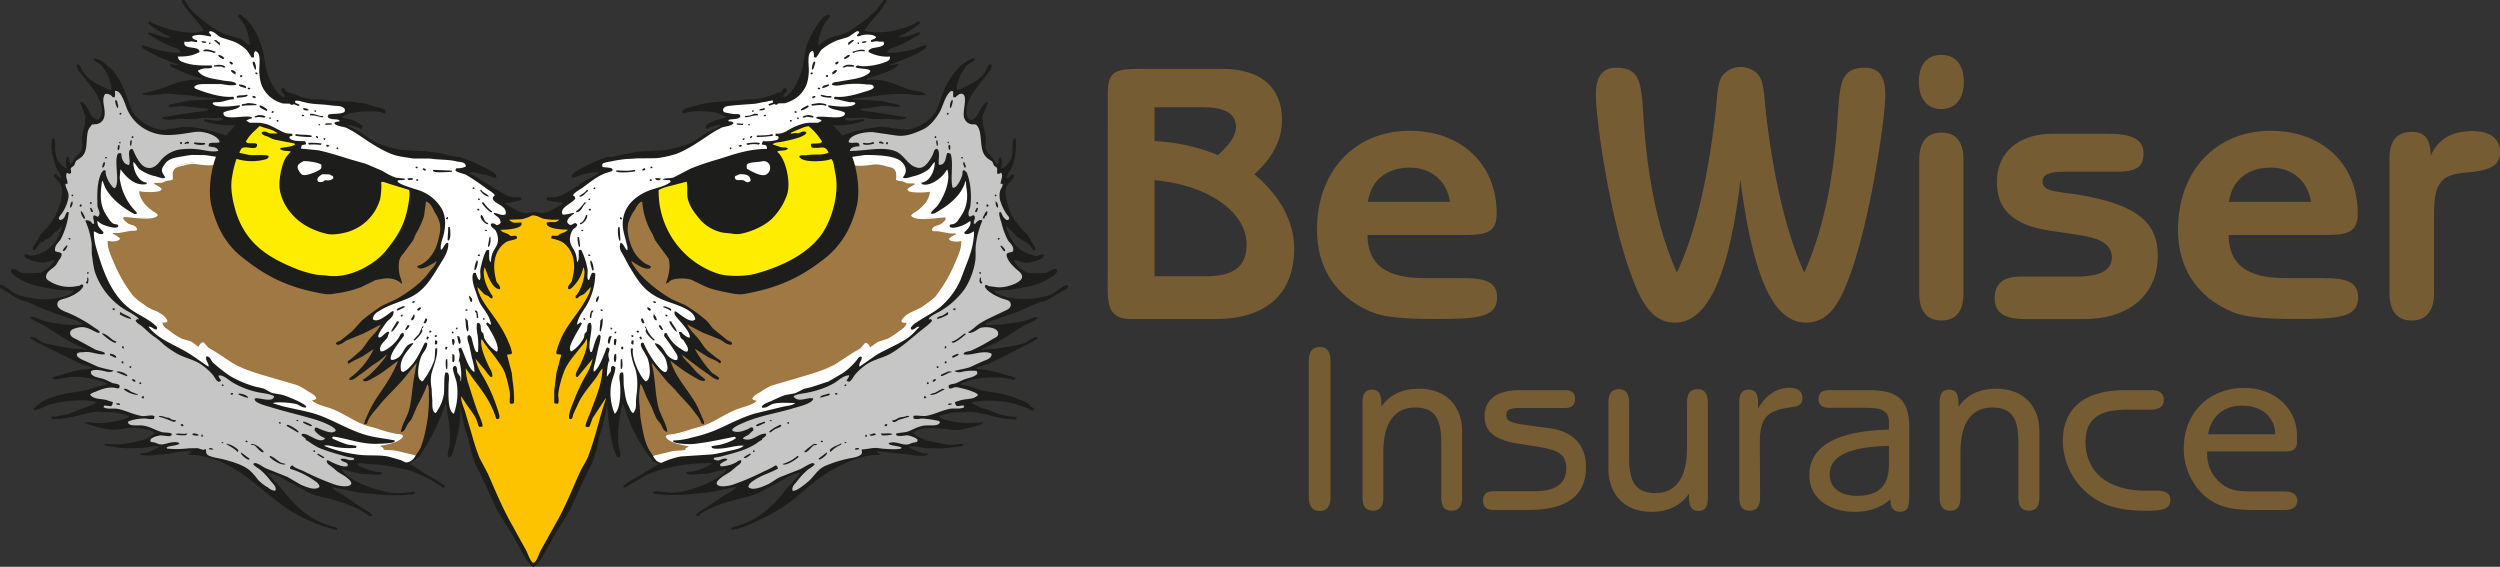<svg id="Calque_1" data-name="Calque 1" xmlns="http://www.w3.org/2000/svg" viewBox="0 0 967.11 219.27"><rect x="0" y="0" width="967.11" height="219.27" fill="#333333" stroke="none"/><defs><style>.cls-1{fill:#a07843;}.cls-1,.cls-2,.cls-3,.cls-4,.cls-5,.cls-6{fill-rule:evenodd;}.cls-2{fill:#ffed00;}.cls-3{fill:#fff;}.cls-4{fill:#fdc300;}.cls-5{fill:#c6c6c6;}.cls-6{fill:#1d1d1b;}.cls-7{fill:#765c33;}</style></defs><title>Be-Wiser_pos_web</title><path class="cls-1" d="M84.21,59.91l-6.94-1.06H71.39l-4.81,1.56-3.5,2.5-3.25,3.38h-2.5L55.27,65l-1.94-2.13-1.75-2.75-.87.07.37,3.37.19,3.81-2-1.93-2-1.75L46,62.6V72.85l-1.32,1.5-1.81-1.19-2.37-3.62V68.16l-1.82,2.25-.37,3.5.62,5.57L40,83.79l-1.75.62h-.81L37,85.54l.44,2.37H35.77l.37,4.63,4,16.62,5.07,7.17,7.56,5.21L55,123.35l1.68,3,1.13,1.56,6.56,4.88,16.75,9.75,3.13.37,6,4.32,9.25,3.12,7.25,2.5v1.5l-1.94,1.06.25,1.13,5.62,1.81,6.07,1.13,7.68,2.37,8.25,3.94L131,167.16l-3,1.25L127,170.1l-3.25,2.13,7.62,2.87,8.19,1.69,7.62.37,9.69,2.44,2.06-.94,2.94-2.87,3.19-5.5,1.5-11.81s.31-8,0-9a8.28,8.28,0,0,0-1.19-2.13l-2.19,2.44-1.81-2.31v-4.19l.25-4.19L159.83,141l-.87,1.25L158,143l-1,.81-.81.31-.63.38-1.25-1.5-.06-2.32-.06-1.62-2.19.87-1.44.44L150,137.6s.5-1.31.25-1.37a7.75,7.75,0,0,0-1.38.06l-1.56.62L146,134.66l-2.19-3.37,3.62-5,.75-2.25-4.25,1.44-1.75-2.75,3.19-2.19,8.5-4.21,7.75-5.23,5.08-5.25,3.3-5.37L169,96.73l1.75-7.19-1.5-8.38-5.94-5a24,24,0,0,1-6.5,11.32c-5.25,5.06-.87,5.06-.87,5.06l-3.69,4.56-4.19,3.75s-1.44,2.44-2.69,3-7,3.25-7,3.25l-7.06,2.25-9.94-.12-9.31-2.44-8.81-3.51L92.64,93.85l-5-12.69L85.08,67Z"/><path class="cls-1" d="M329,59.58l6.94-1.06h5.87l4.81,1.56,3.5,2.5L353.35,66h2.5l2.07-1.25,1.93-2.13,1.75-2.75.88.06-.38,3.38-.18,3.81,2-1.94,2-1.75,1.31-1.12V72.52l1.31,1.5,1.81-1.19,2.38-3.62V67.83l1.81,2.25.38,3.5-.63,5.56-1.12,4.32,1.75.62h.81l.44,1.13-.44,2.37h1.69L377,92.21l-4,16.62L368,116s-6.07,4.34-7.56,5.21a7.59,7.59,0,0,0-2.19,1.81l-1.69,3-1.12,1.56s-5.95,5-6.57,4.88-16.75,9.75-16.75,9.75l-3.12.37-6,4.32L313.73,150s-6.64,3-7.25,2.5,0,1.5,0,1.5l1.94,1.06-.25,1.13L302.54,158l-6.06,1.13-7.69,2.37-8.25,3.94,1.63,1.37,3,1.25,1.06,1.69s2.74,1.32,3.25,2.13-7.92,3.1-7.63,2.87-8.18,1.69-8.18,1.69l-7.63.37s-8.51,1.36-9.69,2.44-4.91-2.77-5-3.81-3.18-5.5-3.18-5.5l-1.5-11.81s-.32-8,0-9a8.39,8.39,0,0,1,1.18-2.13l2.19,2.44,1.81-2.31V143l-.25-4.19,1.75,1.88.88,1.25.94.75,1,.81a1.18,1.18,0,0,0,1.43.69,1.86,1.86,0,0,0,1.25-1.5l.07-2.32.06-1.62,2.19.87,1.43.44.63-2.75s-.5-1.31-.25-1.37a7.63,7.63,0,0,1,1.37.06l1.57.62,1.31-2.25,2.19-3.37-3.63-5-.75-2.25,4.25,1.44L271,122.4l-3.19-2.19-8.5-4.21-7.75-5.23-5.07-5.25-3.3-5.38.94-3.75-1.75-7.18,1.5-8.38,5.93-5a23.93,23.93,0,0,0,6.5,11.31c5.25,5.07.88,5.07.88,5.07l3.69,4.56,4.18,3.75s1.44,2.44,2.69,3,7,3.25,7,3.25l7.06,2.25,9.94-.13,9.31-2.43,8.82-3.52,10.62-9.42,5-12.69,2.56-14.12Z"/><path class="cls-2" d="M296.27,58.5l-.39.09c-3.25.81-25.65,6.52-31.11,9.49-6.42,3.5-8.67,4.42-8.67,4.42l-3.42,1.67s.17,8.16,1.34,10.91,13,28.94,31.25,24.55S321.85,98,324.52,87s5.41-18.75.66-26.17-8.5-12.16-10.5-12.5a12.32,12.32,0,0,0-4.66.5l-4.25,1.75-2.09,2.5-2,1.17-1.75.67-1.5.41-1,2Z"/><path class="cls-2" d="M97.27,49.91,88,59.41l-1.25,15,3,15.5s7.75,11.25,12.5,13,21.25,7.19,29.25,6.72,16.25-6,18.75-8.47,7.75-14,8.75-15.75,3.75-9.5,3.75-9.5L159,73.41,134,62.16l-10.5-3-6.25-1-2.5-1,.75-1.5s-3.17-1.16-3.92-1.5-1.33-2-1.33-2a16.49,16.49,0,0,0-2.5-1.58,31.19,31.19,0,0,1-3.33-1.67L100.19,48Z"/><polygon class="cls-3" points="116.52 60.91 124.27 62 128.27 66.08 130.19 68.83 126.69 71.67 120.1 71.17 114.6 69.33 114.6 61.75 116.52 60.91"/><polygon class="cls-3" points="287.6 70.83 283.85 69.75 283.27 67.92 285.44 65.25 288.85 62.16 292.85 61.58 297.19 62.08 298.85 65.33 296.94 68.42 292.85 70.83 287.6 70.83"/><polygon class="cls-4" points="196.81 84.12 205.16 82.96 207.06 82.96 212.94 84.12 216.98 84.5 216.23 86.87 220.31 88.12 220.02 89.62 219.31 93.46 221.73 97.75 222.85 102.04 225.81 102.33 226.56 105.17 227.19 109.63 229.19 109.63 228.69 112.87 223.44 122 219.06 132.16 217.52 139.5 222.02 136.62 225.64 132.12 227.27 129.5 227.64 132.66 227.77 138.16 230.19 137.54 228.23 144.33 229.1 144.96 233.6 140.79 234.02 147.21 235.06 153.79 232.31 164.62 227.69 179.66 221.69 191.21 214.39 205.29 209.77 213.33 207.02 218.04 206.1 218.46 201.81 211.46 193.64 196.87 185.85 179.6 181.94 169.66 178.35 156.58 177.73 151.75 181.6 154.87 179.39 145.62 179.39 140.54 182.35 143.54 183.98 145.79 184.27 142.46 183.44 139.21 183.31 137.04 185.52 138.75 185.48 133.96 185.69 129.75 187.56 132.91 188.14 133.58 188.89 133.87 189.52 134.16 189.89 134.71 190.44 135.54 191.19 135.83 191.94 136.54 192.39 137.41 192.89 137.58 193.02 136.54 193.35 134.29 192.64 129.08 191.64 124.96 188.98 120.67 185.31 114.29 183.85 109.91 187.06 112.21 187.23 110.04 186.64 106.16 187.27 101.96 189.31 104.79 190.1 106.16 190.73 102.66 191.31 99.21 193.27 94.37 193.69 91.21 192.44 88.37 196.81 84.12"/><path class="cls-3" d="M104.77,36.1,102.21,31l-1.57-11.69s-2-1.87-2.06-1.44-1.37,1.82-1.37,1.82l-2.88-2.44L88.27,14.6,83,12.1l-2.44-1.19L80,12.85l-6.25.56-3.19,3,3,3.82-3,1.18-3.44.07,1.13,2,5.37,2.22,2.31-.13-.37,1,.75,1.5,3.62,3.19L77.83,32,73.58,33l1.75,2.12,5.31,1.81,4.88.75v.57L84,39H82l-.38,1.06,1.75,1.38,2.54,2.62,1.59,1.69,5.81.87,2,1.34h2.38l3.37.1,5.13,1.63L109.83,52l2.31,2.25,3.25.94.44,2.75,12.31,1.93,11.94,3.63,9.06,4.06,2.63,2.06,2.06,1.5,2.94,1.13,3.69,1.19,4.43,1.93,4.38,3.82,2.25,4V89l-1.19,4.31L170,95.79l.37,1.94.38,1.62-1.69,3.75-2.69,4.38-3.62,3.93-3.63,2.82-4.43,2.1-3.44,1.27-3.88,1.63-2.75,2-1.12,2.56,1,.81,3.25-.37,3.31-2.38-2.75,3.5-2.06,3.38-.5,2,.81.56,2.81-1.63-2.25,3.25-.68,1.88s-.07,1.25.12,1.37.88.32,1.06.44a9.17,9.17,0,0,0,2.13-.81l1.25-.38-.44,2.63s-.12,1.5.06,1.56,1.07.56,1.07.56l3.43-2.06-.93,3.56.25,2.69,1.56.38,5.56-5.63.06,1.75-.31,5.31,1.44,1.88h1.69l1.43-2.69.32,3.88.37,2.62-.12,5.5,1,2.69,1.37.37,1.38-.93,2-6,1.56,5.06,1.94,3.37,1.56-4.75.46-8.37,1.41-.31v-8.69l2.38,3.06,2.87,1.94-1.68-8.88,3.31,1.75-.5-8.5,1.5,2.19,3.56,4.31,2.25,1.32.31-3.94-2.68-6.38-.57-4.31-3.31-4.69-2.25-5-.87-4.29,2.75,1,.43-6.06,1.32-3,2.31,2.25,1.06-4.75,2.19-3.88-.81-4.68-.38-1.63,2.12-1.19,2.32-3.75-.44-2.25-3.94-3.18-.18-2.38-7.57-5.37-5.31-2.75,1.88-2.88-3.48-2.19-10-.43-6.94-1.07-7.31-.68-7.81-3.32-5.38-3.87-4.56-2.69-3.84-1.94-.6-2.25,3.31-2.5L134,40.29l-8.63-1.06-7.62.25-4.31-1.07-3.75.38-2.94-1.31Z"/><path class="cls-3" d="M378.48,87.7l-1.68-1.5-1.08-1.86v-.06L375,84a23.53,23.53,0,0,1,.42-6.06l-.12-2.22L375.18,72l-1.08-4.44c-.53-.29-.82.59-1.08,1.08l-1.44,2.76-1.8,1.92-.6.54c-1.24-2.25-1-5.39-1.5-8.52l-.24-3.18-.18-.18-3.78,2.7a11.17,11.17,0,0,1-1-4.86l-.3-.12a7.42,7.42,0,0,0-1.56,1.74c-1.53,1.92-3.34,3.73-6.54,4-1.41.1-4.92-4.53-6.18-5.22l-2.94-.6-5.7-1.26-10.38.6c-.28.66,1.32,4.17,1.68,5,2.59.47,5.44-.1,7.8-.36a12.3,12.3,0,0,1,4.2.66c1.29.32,3,.54,3.6,1.5.84,1.28.5,2.18.48,3.78.73.52,1.56.39,2.64.66l1.74.72,2.88.06v.3c-.78.58-2.36,1.15-2.88,2a1.38,1.38,0,0,0,.72.78c1.21.52,6.08.53,7.56.12h.42c-.32,3.63-2.85,5.89-5.16,7.56-.79.57-1.62.79-2.1,1.68,1.66,2.47,10.06.74,13.32.72l.06.72a8,8,0,0,1-1.74,1.74c-1.24.75-3.47.68-3.6,2.52.69.52,1.79.24,2.88.42l3.9.72c1.08.18,1.83-.1,2.58.18l.12.18A8,8,0,0,0,367,92.44c.63,1.09,3.26,1.26,4.86.78.06,3.46-1.37,6-2.46,8.58a54.26,54.26,0,0,1-7.26,12.54c-1.17,1.48-3.23,2.76-4.74,3.9-2.78,2.1-7,2.51-8.64,5.82-.22.84,1.12.89,1.92.78-.12,1.6-1.79,2.49-2.82,3.24a24.9,24.9,0,0,1-4.62,3l-3.66,1.2-2.94,2.1c-.36-.78-.82-1.71-1.92-1.74l-2,2.16-2.4,1.38-6.84,4.5c-4.61,2.69-10.77,4.28-16.32,5.94l-8.82,2.58a28.28,28.28,0,0,0-3.84,2.22c-1.21.77-2.93,1.45-3.48,2.88a2.28,2.28,0,0,0,1.74.66c-.94,1.55-5.73,2.59-7.68,3.36-4.35,1.71-7.79,4.26-12,6-1.88.78-4.14,1.15-6,1.8a48.17,48.17,0,0,1-6.54,1.8c-1,.21-2.75,0-3,1,.92,2.25,6,3.22,8.94,3.72v.06c-.6.44-1.46.53-1.44,1.44-1.5.21-3.36.1-5,.42l-4.38,1.08c-1.31.33-3.37.56-4.08,1.5.79,1.09,4.24,2.35,5.94,2.58l4.32-.66c6.69-1.29,13.77-2.22,19.92-3.9l6.48-1.62,1.32-1.8v-.06c-1.61-1.7-3.4-3.71-6.18-4.2l-.12-1a23.9,23.9,0,0,1,8.46-5.34l7.74-1.8L310,156.1l.18-.24a8.1,8.1,0,0,0-3-1.8c.72-1.59,3.13-2.27,4.8-2.94l13.26-5,4.8-2.7,3.18-1.08,8.46-5.28c4.07-2.43,8.46-4.45,12.24-7.2l4.74-6.24c2.34-2.31,5.29-4,7.86-6.12l5.7-7.56,1.68-2.22,3.84-14C378,92.65,378.91,88.69,378.48,87.7ZM376.56,96l-2.4,8.76-1,3.18-4.14,5.4-3.12,4-7.62,5.82c-1.79,1.45-3,5-4.86,6.42-3.15,2.39-6.93,4-10.38,6.12l-10,6.12a23.56,23.56,0,0,1-2.94,1l-5.94,3.3c-1.64.58-18.51,8.06-18.72,7.32s2.67,1.92,2.52,2.7-3.68,1.12-5.52,1.68c-2.21.7-4.51,1.32-6.9,1.92l-4.32.9-4.14,2.28c-1.93,1.13-4.85,1.56-5,4.5,2.66,1.73,5.08,1.5,6.18,5-1.1,1.49-5.17,1.78-7.26,2.4-5.09,1.5-10.87,2-16.5,3.24-1.51.32-5.75,1.39-7.44,1l-2.64-1-1.08-1-.06-.12a7.45,7.45,0,0,1,2.58-.78l4.92-1.14,4-.24c1.22-.2,3.46.27,4.44-.3l.18-.12V174l-1-.48-.06-.12,1.14-.36.18-.36v-.06a6.42,6.42,0,0,0-2-.36l-5.16-.9a7.55,7.55,0,0,1-2.76-1.56c-.37-.31-.46-.77-1-1l-.12-.18,4.32-.84c2.06-.66,8.62-2.62,9.84-2.94,4.1-1.62,18.9-7.8,21.3-9.9,0-.1-2.16-1.3-2.16-1.32.51-.66,14.42-6.18,21.12-8.28a54.79,54.79,0,0,0,11.7-5c3.4-2.13,6.66-4.95,10.38-6.66l.06,1.68.12.18c1.73-.73,3-2.08,4.62-3l3.18-1A32,32,0,0,0,348.9,128c1-.69,3.26-2.53,3.36-3.9-.54-.65-1.46-.25-2.4-.18l-.06-.24a7.84,7.84,0,0,1,3.42-2.76l2.82-1,5.76-4.38c1.73-1.4,2.83-3.88,4-5.82a48.18,48.18,0,0,0,3.36-5.82c1.53-3.47,2.72-7.12,4.08-10.8l-.06-.36-2.4.06-2.16-.42-.06-.06V92.2l2.52-1.08.06-.18a1.78,1.78,0,0,0-1-1.38l-3.12.06c-1.6-.29-3.95-1.4-5.46-1.2v-.06c1.28-1.68,6.05-1.26,5.4-4.74-1.21-.54-4.7.16-5.94.36a13.81,13.81,0,0,1-6.18-.3l-1.08-.78-.06-.12,1.2-.78c.89-.68,1.67-1.47,2.58-2.16s1.4-2,2.1-3c.51-.7,1.61-2,1.38-3.12l-.06-.18-3.12.18a11.85,11.85,0,0,1-5.28-.66V73c1.16-.82,2.71-.41,2.58-2.4-.67-.39-1.89-.1-2.82-.24-1.33-.2-3.83-.68-4.62-1.38-.68-.87.09-3-1.26-4-1.82-1.34-8.16-2.52-10.74-2l-1.26-.24a10.08,10.08,0,0,0-3.54.3c-.67-.75-.68-2.48-.72-3.66L337,59l2.64-.06,4.8,1.08A13.81,13.81,0,0,1,348,61l5.22,5,5-1.2c1.41-.93,1.92-2.17,3.78-3.06H362l.24,4.08c.73.28,2.34-1.3,3.12-1.62l1.62-.48,1,11.52.12.18a24.85,24.85,0,0,0,4.26-4.2A3.71,3.71,0,0,1,373.68,70l.36-.36a24.26,24.26,0,0,1,.84,8.58L374,84c.41.53,1,.72,1.56,1.14.13.1,2.34,3.38,2.4,3.54C378.33,89.65,376.82,95.12,376.56,96Z"/><path class="cls-3" d="M308.46,36.1,311,31l1.56-11.69s2-1.87,2.06-1.44A8.18,8.18,0,0,0,316,19.73l2.87-2.44L325,14.6l5.31-2.5,2.44-1.19.56,1.94,6.25.56,3.19,3-3,3.82,3,1.18,3.43.07-1.12,2-5.38,2.22-2.31-.13.38,1L337,28.1l-3.63,3.19,2.06.75,4.25.94-1.75,2.12-5.31,1.81-4.87.75v.57l1.5.81h2l.37,1.06-1.75,1.38L327.3,44.1l-1.59,1.69-5.82.87-2,1.34h-2.37l-3.38.1L307,49.73,303.39,52l-2.31,2.25-3.25.94L297.39,58l-12.31,1.93-11.94,3.63-9.06,4.06-2.62,2.06-2.07,1.5-2.93,1.13-3.69,1.19-4.44,1.93L244,79.23l-2.25,4V89l1.18,4.31.32,2.44-.38,1.94-.37,1.62,1.68,3.75,2.69,4.38,3.63,3.93,3.62,2.82,4.44,2.1L262,117.6l3.87,1.63,2.75,2,1.13,2.56-1,.81-3.25-.37-3.32-2.38,2.75,3.5,2.07,3.38.5,2-.82.56-2.81-1.63,2.25,3.25.69,1.88s.06,1.25-.13,1.37-.87.32-1.06.44a9.09,9.09,0,0,1-2.12-.81l-1.25-.38.43,2.63s.13,1.5-.06,1.56-1.06.56-1.06.56l-3.44-2.06.94,3.56-.25,2.69-1.56.38-5.57-5.63-.06,1.75.31,5.31L250.46,148h-1.69l-1.44-2.69-.31,3.88-.38,2.62.13,5.5-1,2.69-1.38.37-1.37-.93-2-6-1.56,5.06-1.94,3.37L236,157.16l-.46-8.37-1.42-.31v-8.69l-2.37,3.06-2.88,1.94,1.69-8.88-3.31,1.75.5-8.5-1.5,2.19-3.57,4.31L220.39,137l-.31-3.94,2.69-6.38.56-4.31,3.31-4.69,2.25-5,.88-4.29-2.75,1-.44-6.06-1.31-3L223,102.54l-1.07-4.75-2.18-3.88.81-4.68.37-1.63-2.12-1.19-2.31-3.75.43-2.25,3.94-3.18.19-2.38,7.56-5.37,5.31-2.75L232,63.85l3.48-2.19,10-.43,6.93-1.07,7.32-.68,7.81-3.32,5.37-3.87,4.57-2.69,3.84-1.94.59-2.25-3.31-2.5.63-2.62,8.62-1.06,7.63.25,4.31-1.07,3.75.38,2.94-1.31Z"/><path class="cls-5" d="M368.46,34.41l-2,1.46-3.63,7.92-3.62,4.33-6.46,3.29-5,.5-3.21-.37-3.17-.17-3-.5-2.62-.16-3.08.62-1.71.58-2.29,1.38-1,1.58.5,4h4l5.12-.6s6.59-.21,8.17.79a66.54,66.54,0,0,1,6.71,5.87c.58.67,3,1.17,4.91.25a11,11,0,0,0,4.5-4.7c.34-1.13,1.09,2.16,1.05,3.7s4-.7,4.16-1.95.71,11,1.25,12.08S373,70,373,69.16s1-.16,1-.16,1.79,7.08,1.21,9.12a42.07,42.07,0,0,0-1.34,5.09,6,6,0,0,0,1.05,1.62l1.29-.33v3.41L378,87.5,377,97s-3,13.15-9.92,18.89-6.5,6.65-8.17,7-.08,1.83-.08,1.83l-2,2.08-12.12,8.79L335.92,140l-4.38,3.33-3.83,1.13L323.17,147l-5.71,2.87-6.54,1.5-4.71,1.71s-1.17,2.54,2.54,2.42-4,2.21-4,2.21l-7.21,2-7,1.91-5,2.13-2.67,1.66.21,2,3,.75,1.29,2.25,1.75,2s-6.46,2.59-9.08,3a20.9,20.9,0,0,0-4.63,1.38l.34,1.46.87,1.16,1.75,1.63h4.25s-3.75,3.71-4.25,3.92a12.87,12.87,0,0,0-2,2.08l.79,1.12,1.46.34h3.54l5.59-1.54,1.12,2.45,4.25.25s10.25-5,12.29-6a28.31,28.31,0,0,1,5-1.58l-.5,1.79s-3.66,3.5-4.12,5.09.29,2,.29,2a8.67,8.67,0,0,0,3-.87c1-.67,9.71-9.08,12.5-10.21a64.09,64.09,0,0,1,7.75-2.21L333,176.5l1.71-1.88,2.41-1,4.21.3,7.54.25.84-1.38,3-1,2.5-.92-.21-1.25-1.71-.91-1-.92.63-1.29,2.33-1,3.42-.63,3,0,2-.58.46-1.75-2.42-.92.25-1.16,3.75-1.46,4.46-.67,3.21-.33.7-2.71,2.38-1.08,2.42-1.25-1.05-1.71-3-.67-1.91-.62-1.67-.46-.42-1.17,1-.67,4.17-1.37,2.66-1.25.05-1.63-1.88-.91.38-.79L381,140l2.42-1.58,1.12-2.25-2.37-.59-1.92.13-1.71.12-.37-.87,2.46-1.38,3.25-1.62,2.45-2,.92-2.08-1.79-1.34-3.13-.33-2,.12-.54-.91,1.79-1.46,4.42-1.84,4.46-2.2,1.42-3.59-3.3-1.25-2.08-.25-2.25-1.08-.87-1.83.66-.55,4.42,0,5.21-1.17,2.83-2.42-.29-1.5L394.58,105l-2.25-2-1.21-1.75-1.2-2.75,2.58-1.21-.21-1.87L390,92.71l-1.17-3.34L388,86.5l1.08-.79,1.46-.21.34-1.08-1.34-2.75L387.67,76l.7-5-.5-3.29-.58-1.63-1-1.2-.62-.63-.92-.54-.46-1.63-1-1.33-.88-.75-.91-.87-1.21-1.42L380.12,56l-.33-5.79-1.67-3.13-1-.54-1.33.59-1.33.2-1-1.5-.34-3.2.63-3.63-.13-2.75-2.37-1-1.59.29Z"/><path class="cls-3" d="M35.76,93.62l3.84,14,1.68,2.21,5.7,7.57c2.57,2.07,5.53,3.8,7.86,6.12l4.74,6.24c3.78,2.74,8.17,4.76,12.24,7.19l8.46,5.29,3.18,1.08q2.4,1.33,4.8,2.7l13.26,5c1.68.66,4.08,1.35,4.8,2.93a8.12,8.12,0,0,0-3,1.81l.18.23,10.5,3.19,7.74,1.79a24,24,0,0,1,8.46,5.34l-.12,1c-2.77.49-4.57,2.5-6.18,4.2v.06l1.32,1.79,6.48,1.63c6.16,1.68,13.23,2.6,19.92,3.9l4.32.65c1.71-.22,5.16-1.48,5.94-2.58-.7-.94-2.76-1.17-4.08-1.5l-4.38-1.07c-1.61-.32-3.48-.21-5-.43,0-.91-.83-1-1.44-1.44v-.06c3-.5,8-1.46,8.94-3.71-.25-1-2-.76-3-1a48.57,48.57,0,0,1-6.54-1.79c-1.86-.66-4.12-1-6-1.81-4.21-1.74-7.65-4.29-12-6-2-.76-6.74-1.81-7.68-3.35a2.25,2.25,0,0,0,1.74-.66c-.54-1.43-2.26-2.12-3.48-2.89a27.07,27.07,0,0,0-3.84-2.21q-4.41-1.31-8.82-2.58c-5.55-1.67-11.71-3.25-16.32-6-2.28-1.49-4.56-3-6.84-4.5l-2.4-1.37-2-2.16c-1.09,0-1.55,1-1.92,1.74l-2.94-2.1L70.26,131a25.05,25.05,0,0,1-4.62-3c-1-.75-2.69-1.64-2.82-3.24.81.12,2.15.06,1.92-.78-1.6-3.3-5.85-3.71-8.64-5.82a26.63,26.63,0,0,1-4.74-3.89,54.69,54.69,0,0,1-7.26-12.55c-1.09-2.57-2.51-5.11-2.46-8.58,1.6.48,4.24.31,4.86-.78a8.16,8.16,0,0,0-2.94-1.92l.12-.17c.76-.29,1.51,0,2.58-.18l3.9-.73c1.1-.17,2.19.11,2.88-.42-.12-1.83-2.36-1.76-3.6-2.51a8.44,8.44,0,0,1-1.74-1.74l.06-.73c3.26,0,11.67,1.75,13.32-.71-.47-.9-1.31-1.11-2.1-1.69-2.3-1.67-4.83-3.93-5.16-7.56h.42c1.48.42,6.35.4,7.56-.12a1.32,1.32,0,0,0,.72-.78c-.52-.82-2.09-1.4-2.88-2v-.3l2.88-.07,1.74-.71c1.08-.27,1.92-.15,2.64-.67,0-1.59-.36-2.5.48-3.78.64-1,2.31-1.18,3.6-1.5a12.35,12.35,0,0,1,4.2-.65c2.37.26,5.21.83,7.8.35.36-.8,2-4.31,1.68-5l-10.38-.61-5.7,1.27q-1.47.28-2.94.6c-1.26.69-4.76,5.32-6.18,5.21-3.2-.23-5-2-6.54-4a7.21,7.21,0,0,0-1.56-1.74l-.3.12a10.93,10.93,0,0,1-1,4.87l-3.78-2.71c-.06.07-.12.12-.18.18l-.24,3.19c-.49,3.13-.26,6.27-1.5,8.51q-.3-.26-.6-.54c-.6-.63-1.2-1.28-1.8-1.92L40.5,68.55c-.26-.5-.54-1.37-1.08-1.09l-1.08,4.45-.12,3.78-.12,2.22a22.57,22.57,0,0,1,.42,6l-.72.24v.07l-1.08,1.85L35,87.62C34.62,88.62,35.53,92.57,35.76,93.62Zm-.24-5c.06-.16,2.28-3.43,2.4-3.53.52-.43,1.15-.62,1.56-1.15l-.84-5.82a24.31,24.31,0,0,1,.84-8.58l.36.36a3.8,3.8,0,0,1,1.26,1.26,24.49,24.49,0,0,0,4.26,4.2,1.4,1.4,0,0,0,.12-.18c.34-3.83.68-7.68,1-11.52l1.62.49c.79.32,2.39,1.89,3.12,1.62q.12-2.06.24-4.08h.06c1.86.88,2.37,2.12,3.78,3.05,1.66.41,3.32.8,5,1.2,1.74-1.67,3.48-3.36,5.22-5a13.93,13.93,0,0,1,3.54-1l4.8-1.08,2.64.05,6.9.37c0,1.18-.05,2.9-.72,3.66a10.3,10.3,0,0,0-3.54-.31l-1.26.24c-2.58-.47-8.92.7-10.74,2-1.35,1-.57,3.15-1.26,4-.78.69-3.29,1.17-4.62,1.38-.92.14-2.15-.15-2.82.23-.13,2,1.43,1.58,2.58,2.4V73a11.69,11.69,0,0,1-5.28.65c-1,0-2.08-.12-3.12-.18l-.06.18c-.23,1.15.87,2.42,1.38,3.13.71,1,1.15,2.27,2.1,3s1.7,1.47,2.58,2.16l1.2.77-.06.13-1.08.78a14,14,0,0,1-6.18.3c-1.24-.21-4.72-.91-5.94-.37-.65,3.49,4.12,3.07,5.4,4.74v.07c-1.5-.21-3.85.91-5.46,1.19l-3.12-.05a1.75,1.75,0,0,0-1,1.37,1.89,1.89,0,0,0,.06.18l2.52,1.08v.07a.17.17,0,0,0-.06.06c-.72.13-1.44.28-2.16.42q-1.2,0-2.4-.06l-.06.35c1.36,3.69,2.56,7.34,4.08,10.81a51.87,51.87,0,0,0,3.36,5.82c1.19,1.94,2.29,4.41,4,5.82,1.92,1.46,3.84,2.91,5.76,4.38l2.82,1a7.84,7.84,0,0,1,3.42,2.76l-.06.24c-.94-.08-1.86-.48-2.4.17.11,1.37,2.39,3.21,3.36,3.91a32.55,32.55,0,0,0,5.58,3.66l3.18,1c1.59.92,2.89,2.26,4.62,3l.12-.18q0-.85.06-1.68c3.72,1.71,7,4.52,10.38,6.66a54.77,54.77,0,0,0,11.7,5c6.7,2.1,20.61,7.63,21.12,8.29,0,0-2.16,1.21-2.16,1.32,2.41,2.09,17.21,8.28,21.3,9.89,1.22.32,7.78,2.29,9.84,2.95l4.32.84a1.4,1.4,0,0,0-.12.18c-.5.19-.59.65-1,.95a7.41,7.41,0,0,1-2.76,1.56l-5.16.91a6.21,6.21,0,0,0-2,.35v.07l.18.35,1.14.37-.06.11-1,.49v.24l.18.11c1,.58,3.23.1,4.44.31l4,.24,4.92,1.13a7.38,7.38,0,0,1,2.58.79l-.06.11-1.08,1-2.64,1c-1.68.36-5.93-.7-7.44-1-5.63-1.2-11.4-1.73-16.5-3.24-2.08-.61-6.15-.9-7.26-2.39,1.1-3.48,3.53-3.26,6.18-5-.12-2.95-3.05-3.38-5-4.5l-4.14-2.29-4.32-.89c-2.39-.6-4.68-1.23-6.9-1.92-1.84-.56-5.37-.91-5.52-1.69s2.73-3.43,2.52-2.7S90.92,146.58,89.28,146l-5.94-3.29a22,22,0,0,1-2.94-1l-10-6.11c-3.45-2.07-7.23-3.73-10.38-6.13-1.89-1.43-3.06-5-4.86-6.42q-3.81-2.89-7.62-5.82l-3.12-4q-2.07-2.72-4.14-5.4-.48-1.6-1-3.18L37,95.91C36.71,95,35.2,89.57,35.52,88.64Z"/><path class="cls-5" d="M44.69,34.41l2,1.46,3.63,7.92,3.62,4.33,6.46,3.29,5,.5,3.21-.37,3.17-.17,3-.5,2.62-.16,3.09.62,1.71.58,2.29,1.38,1,1.58-.5,4h-4l-5.13-.6S69.23,58,67.64,59a65.22,65.22,0,0,0-6.7,5.87c-.59.67-3,1.17-4.92.25a11,11,0,0,1-4.5-4.7c-.33-1.13-1.08,2.16-1,3.7s-4-.7-4.17-1.95-.71,11-1.25,12.08S40.19,70,40.19,69.16s-1-.16-1-.16-1.79,7.08-1.2,9.12a43.42,43.42,0,0,1,1.33,5.09,5.8,5.8,0,0,1-1,1.62l-1.29-.33v3.41L35.1,87.5,36.19,97s3,13.15,9.91,18.89,6.5,6.65,8.17,7,.08,1.83.08,1.83l2,2.08,12.13,8.79L77.23,140l4.37,3.33,3.84,1.13L90,147l5.71,2.87,6.54,1.5,4.71,1.71s1.16,2.54-2.55,2.42,4,2.21,4,2.21l7.21,2,7,1.91,5,2.13,2.67,1.66-.21,2-3,.75-1.29,2.25-1.75,2s6.46,2.59,9.08,3a20.9,20.9,0,0,1,4.63,1.38l-.33,1.46-.88,1.16L134.81,181h-4.25s3.75,3.71,4.25,3.92a12.87,12.87,0,0,1,2,2.08l-.79,1.12-1.46.34h-3.54l-5.58-1.54-1.13,2.45-4.25.25s-10.25-5-12.29-6a28.31,28.31,0,0,0-5-1.58l.5,1.79s3.67,3.5,4.12,5.09-.29,2-.29,2a8.67,8.67,0,0,1-3-.87c-1-.67-9.71-9.08-12.5-10.21a64.09,64.09,0,0,0-7.75-2.21l-3.67-1.08-1.7-1.88-2.42-1-4.21.3-7.54.25-.83-1.38-3-1-2.5-.92.21-1.25,1.71-.91,1-.92-.62-1.29-2.34-1-3.41-.63-3,0-2-.58L49,162.5l2.41-.92-.25-1.16L47.39,159l-4.45-.67L39.73,158,39,155.25l-2.38-1.08-2.41-1.25,1-1.71,3-.67,1.92-.62,1.66-.46.42-1.17-1-.67-4.16-1.37L34.52,145l0-1.63,1.87-.91-.37-.79L32.1,140l-2.41-1.58-1.13-2.25,2.38-.59,1.91.13,1.71.12.38-.87-2.46-1.38L29.23,132l-2.46-2-.92-2.08,1.79-1.34,3.13-.33,2,.12.54-.91L31.52,124l-4.42-1.84-4.46-2.2-1.41-3.59,3.29-1.25,2.08-.25,2.25-1.08.88-1.83-.67-.55-4.42,0-5.2-1.17-2.84-2.42.29-1.5L18.56,105l2.25-2L22,101.25l1.21-2.75-2.59-1.21.21-1.87,2.25-2.71,1.17-3.34.83-2.87L24,85.71l-1.46-.21-.33-1.08,1.33-2.75L25.48,76l-.71-5,.5-3.29.58-1.63,1-1.2.63-.63.91-.54.46-1.63,1-1.33.88-.75.92-.87,1.2-1.42L33,56l.33-5.79L35,47.12l1-.54,1.33.59,1.34.2,1-1.5.33-3.2L39.44,39l.12-2.75,2.38-1,1.58.29Z"/><polygon class="cls-3" points="83.08 63.29 78.02 63.29 74.45 62.85 71.53 63.32 69.06 63.99 67.52 64.64 66.67 66.17 66.42 68.6 65.77 69.26 64.08 69.88 61.96 70.45 59.05 70.45 59.67 71.57 61.83 72.92 60.27 73.67 56.99 73.98 53.27 73.76 53.58 75.13 55.64 78.92 57.77 80.92 60.11 82.54 60.21 83.26 58.64 83.92 56.11 84.23 52.83 84.23 49.67 83.7 47.08 83.73 47.61 85.26 50.27 87.01 52.17 87.54 52.49 88.45 51.8 88.67 49.58 89.1 47.86 89.54 45.86 89.82 43.92 89.82 43.14 90.23 43.14 90.7 45.55 92.13 44.39 92.67 42.49 93.01 40.86 93.01 42.71 99.01 44.64 103.57 46.61 107.48 47.89 109.63 49.96 112.64 51.64 114.95 53.61 116.57 55.77 117.92 57.11 119.23 58.96 120.01 60.95 120.66 62.46 121.79 63.71 123.1 63.99 124.04 62.55 124.2 62.33 124.92 63.05 126.23 65.08 127.92 67.67 129.73 70.3 131.29 71.8 131.73 73.64 132.29 76.33 134.2 77.49 134.85 77.96 133.13 80.3 134.54 81.77 135.51 85.52 137.95 89.67 140.7 92.08 141.95 94.67 143.04 98.67 144.45 109.71 148.04 117.21 150.98 121.24 153.04 121.89 154.04 119.92 154.79 122.83 156.79 128.39 158.76 134.08 161.41 137.77 163.38 141.36 164.82 143.93 165.51 145.68 166.13 148.83 167.07 150.14 167.41 152.55 167.98 154.83 168.32 155.3 168.85 153.55 170.41 152.24 171.04 149.05 171.85 146.3 172.45 148.39 174.35 152.8 174.57 156.39 175.48 160.14 176.38 160.49 176.85 160.05 177.54 158.55 178.73 156.77 179.32 151.96 177.85 143.36 176.76 132.93 175.29 126.49 173.54 124.77 172.41 126.17 171.35 127.8 171.32 127.74 170.63 127.42 169.35 128.27 168.35 129.89 168.32 130.46 167.54 131.11 166.88 130.86 165.13 126.99 162.91 120.61 160.41 110.46 157.98 104.39 155.76 107.21 154.07 106.8 152.95 105.14 152.29 101.42 150.95 95.71 149.2 88.58 145.98 82.39 141.63 80.89 142.48 79.36 141.63 74.8 138.45 68.46 134.95 62.02 131.13 59.08 128.73 56.52 125.57 54.89 123.01 50.96 120.48 45.52 115.93 39.86 107.23 37.8 100.85 36.8 96.63 35.77 90.54 35.89 87.95 37.8 88.82 37.05 84.82 38.8 84.57 39.74 82.67 38.64 78.67 38.36 73.79 39.39 68.2 42.39 72.45 44.39 74.73 45.77 73.42 46.05 70.13 45.8 65.76 46.24 64.07 49.86 65.42 50.83 64.04 50.99 61.13 53.92 63.35 55.21 65.38 56.96 66.04 59.89 65.82 62.46 63.54 65.05 60.48 72.21 58.88 80.33 59.1 84.39 59.91 83.08 63.29"/><path class="cls-3" d="M350.55,63.54,347.05,60,340.61,59l-8.62.31-2.85.81,1,3.25,3.5,0,3.18-.44,3,.31,2.58.57,3.11.75,1,1.09.37.84.1,2.07.22.56.66.4,1.23.37,1.59.46,2,.31h1.83l-.1,1.19L352,73l.83.58,2.77.4h4.17l.56-.17-.43,1.67-1,1.91-.3.59L357,79.81l-1.4,1.31-2.35,1.73,1.21.9,2.2.58,4.94-.17,2.23-.31s2.46-.16,2.46-.1v1l-.9,1.08-1.27,1-1.16.48-1.4.62-.25.52.12.34,2.34.23,2.52.77,1.77.1H370l.46.44v.42l-1.48.91-.86.54.29.36s1.75.33,1.84.31,2.29.15,2.29.15l-.27,1.7L371,98.83l-2.38,5.54-1.85,3.44-.84,1.38-.89,1.52-1.15,1.79-1.43,2-1.61,1.43-2.37,1.78-2.36,1.68-2.06.92-2.1.94-1.61,1.23-1,1.37.71.42h1.73l-.5,1-1.13,1.38-2.58,1.93L345.64,130l-2,1.17-4.21,1.37-3.25,2.33-.79-1.79-2.17,1.59-4.38,2.68-2.64,1.77L323.56,141l-3.92,1.87-4.39,1.65-6.56,2-10.21,3.56-6.36,3.23-.37.52,1.89,1.19-3.22,1.77-8.19,3.92-6.73,2.79-2.73,1.25-3.6,1-4.67,1.48-3.81.91-2.65.5,1.94,1.92,3.81,1.29,3.42.5s1.18.36,1.12.46a9.52,9.52,0,0,1-1,1c-.08,0-1.54.34-1.54.34l-2.35.31-2.84.21-3.41.71-3.65.91-.52.54,1.21,1.38,2.27.87,4.12-1.54,3.55-.71,10.7-.79,4.84-.81,3-.56,4.91-1.57.67-1.1-2-.52-1.23,0-.54,0,0-.69-.33-.33.85-1.07-1.42-.89-.35-.75-1-.63.39-1.12,1.27-1.27,2.34-2.25,9.62-3.23,6.71-1.63L306,157l2.06-1.15-2.75-.6.4-1.94.87-.77,2.06-.48,3.82-1.69,5.62-1.72,2.77-.9,6.09-3.63,5.72-5.58-.41,3.65.48-.07,1.89-1.41L340,137l10.77-5.79,3.54-2.92,2.09-2.42-.94-1.19,1.52-1.35,6.44-3.92,6.16-5.91,2.92-4.77,2.58-6.79,1.5-7.15.8-5.81-1.48-.77-.21-1.46.19-2-2.94,0-.4-.59s-.31-1,.71-.69.42-2.62.42-2.62l.83-5.38-.65-5.12-.62-1.38-1,1.71-1.38,1.54-1.39,1.42-1.29-.23-.82-1.79.46-4.9-.93-2.72-4,1.75-.36-2.44-.79-1.92-3.23,2.56-.48.82-1.21,1-1.5.06-2.33-.92Z"/><path class="cls-6" d="M412.78,110.24c-.85-.18-4.52,2.87-5.58,3.36-4.52,2.13-12.78,2.81-18.18,1.2-1.63-.48-3.52-.86-4.32-2.16v-.24l5.52-.24c5.63-.91,10.66-1.51,14.64-3.9,1.44-.86,3.3-1.66,4.08-3.18a1.3,1.3,0,0,0-.36-1c-1.12-.42-3,1.26-4,1.5l-3,.12-4-.18a11.6,11.6,0,0,1-5.28-4.44l.12-.48c.91-.08,2.49.76,3.66,1,2.34.41,6.28-1.14,7.5-2l.12-1.14c-1.22-.37-1.87.79-3.3.48-6.52-1.39-9.24-5.27-11.22-11.22v-.3h.06c1.58,1.22,2.82,3,4.38,4.26,2.33,1.85,4.53,2,5.88,5,.33.24.55.2,1,0,.21-1.18-1.18-2.62-1.68-3.48a26.65,26.65,0,0,0-1.44-2.52l-2-1.92a42.91,42.91,0,0,1-3.6-4.8c-1.19-2-3.79-8.49-2.34-11.94.62-1.46,2.45-2.26,2.82-3.84v-.48a2.83,2.83,0,0,0-1.14-.12,2.72,2.72,0,0,1-1.74,1.44c-.09-1.12,1.63-3.32,2.1-4.5a22.65,22.65,0,0,0,1.38-10.86.51.51,0,0,0-.42-.06c-1,.51-.62,5-.9,6.36a7.7,7.7,0,0,1-4,5.28h-.24c.16-1.34.51-3.4-.18-4.32a.71.71,0,0,0-.72.42c-.25.62,0,1.65-.42,2.1-.13.2-.1.17-.42.18l-1.38-2.34c-1-1.37-2.42-1.77-2.82-3.84-.3-1.52.2-3-.06-4.68s-.7-2.87-1-4.26c-.25-1.08.17-2.41-.36-3.06a52.89,52.89,0,0,1,2.28-5.7c-.77-.7-1.78.89-2.1,1.32-1,1.33-2.69,5.91-4.92,5.22-2-1-1.43-4.9-.66-6.78,1.7-4.15,4.33-6.81,6.78-10.14.67-.91,2.59-2.52,2.22-4.08V25l-.24-.18c-1.31.18-1.78,2.52-2.46,3.42-1.94,2.59-4.82,4.2-8,5.58a6.84,6.84,0,0,1-2.58,1c-.76-2.83,2.79-8.79,4.14-9.9.65-.53,2.64-1.06,2.7-2.1L377,22.7c-1.53-.58-5.35,2.71-6.12,3.48a27.78,27.78,0,0,0-6,9.54c-1.39,3.5-2.32,7.91-5,10.08-2.4,1.93-5,3.76-8.64,4.38a7.93,7.93,0,0,1-2.76-.24l-3.12-.3a17.46,17.46,0,0,0-6-.48,72.78,72.78,0,0,0-8.58,1.68l-5,1.56-3.54-4.08v-.06c3.19.74,9.77-.5,12.12-1.56l.06-.48c-1.59-.49-6.34,1.45-7.62-.24l.12-.06c.83-.58,3-.12,4.14-.3a19.05,19.05,0,0,1,5.64.3c2.81.44,5.92-.22,8.52.18,1.68.26,4.92.37,5.52-.72l-12.84-2c-1.64-.32-4-.19-5.16-1l-.12-.06c1.08-.56,2.53-.36,4-.6,1.87-.31,4.94-1,7.08-.66l3.9.36.54-.42-.06-.3A13.49,13.49,0,0,0,345.1,40L340.72,39l-10.92-.54-.06-.12c.08-.17,0-.07.12-.18l6.42-.66a70.46,70.46,0,0,1,13.62-1.2c2.8.07,5.88,1,8.16.24l.06-.12c-.78-.94-4.91-1.34-6.36-1.8-5.1-1.59-9.3-4.44-16.62-3.66.06-.8,2.81-1.28,3.6-1.56,2.63-.92,7.45-2.36,8.82-4.44v-.06l-.24-.24a14,14,0,0,1-3.72.66l4.74-1.86c3.25-1.28,8-3,10.14-5.4l-.24-.54c-1.53.14-2.77.92-4.14,1.32a36.45,36.45,0,0,1-10.92,1.62l-.06-.36c.68-.18.52-.71,1-1.08l1.32-.54a42.3,42.3,0,0,0,8.22-4c.78-.51,1.9-.81,2.34-1.68l-.24-.18c-.85-.34-1.78.4-2.46.66a13.7,13.7,0,0,1-5.82,1l-.06-.12a28.86,28.86,0,0,0,6.6-3.72l1.86-1.38.06-.24-.54-.6h-.18c-4.06,3-14.27,5.48-20.76,3.66l-.06-.12,1.86-2.58,4.2-4.92C341.32,3,342,1.66,343,.44c-.08-.49-.44-.46-1-.42a38.78,38.78,0,0,0-2.7,3.66l-2.4,2.16a69.51,69.51,0,0,1-8.52,6.3c-2.48,1.46-5.38,1.63-8.1,2.82-1.27.56-2.63,2.12-3.78,2.46A20.34,20.34,0,0,1,319.06,9L321,6.5,321,6l-.66-.42c-2,.78-3.05,2.51-4.2,4.14a30.31,30.31,0,0,0-4.38,8.88l-1.26,7.26c-1.06,4.33-3.41,9.82-6.84,11.64l-.9-.18c.19-.69,1.25-1.48,1.62-2.34l-.12-.6a1,1,0,0,0-1.2-.12l-.9,1.32-1.14.24-4.62,1.74a30.16,30.16,0,0,1-4.92.9h-2.7c-6.33,1.05-13.74.46-19.14,2.34-1.72.6-5,.65-5.64,2.34l.12.48.48.3c2.2-1.19,9.29-1.06,12.24-.36l3.48,1.26.42.48-.12.24c-2.05.45-9.36,2.24-7.2,4.32a6.33,6.33,0,0,0,1.44-.66,13.77,13.77,0,0,1,3.78-.9v.18c-.63.85-4.38,2.35-5.52,3.06-2.09,1.32-4.07,3-6.42,4a48.22,48.22,0,0,1-9.54,2.52l-10,.54c-3.64.61-6.85,1.24-10,2-.87.22-1.5-.13-2.28.12a52,52,0,0,0-9.42,4.14,29.49,29.49,0,0,0-3.24,1.8l-1.14,1.44v.3c1,.67,2-.12,3.06-.48,1.7-.59,5.65-1.71,7.44-1.14l.12.18-5.4,3c-3.05,1.91-6,4.31-9.42,5.76a9.81,9.81,0,0,1-5.28.48l-.24,1c.28.68,5.14.91,6.24,1.32h.12l-.06.48c-2.23.94-4,2.58-6.66,3.24-1.74.44-3.12-.43-5-.12a9.69,9.69,0,0,1-4.32,0c-2.35-.7-4.1-2.26-6.18-3.12l-.06-.48,2.64-.24c1.06-.23,2.33-.7,3.54-.9a.84.84,0,0,0-.06-1l-2.52-.06a8.22,8.22,0,0,1-3.24-.78l-10.08-6.12a19.08,19.08,0,0,0-4.26-2.34V67c.68-.76,2.19-.27,3.06-.06l4.14.9,2.64,1a1.27,1.27,0,0,0,.78-.36c-.14-1.28-1.53-2-2.46-2.52a67.68,67.68,0,0,0-9-4.2l-2.88-1.08a7.77,7.77,0,0,1-1.74,0l-5.34-1.38-5.94-.78L156,58.1a47.37,47.37,0,0,1-9.54-2.52c-2.68-1.17-4.89-3.1-7.32-4.56-1.48-.88-3.26-1.45-4.62-2.46v-.24a15.06,15.06,0,0,1,3.78.9l1.38.66a1.24,1.24,0,0,0,.66-1.08,14.71,14.71,0,0,0-4.86-2.64l-2.82-.6-.18-.12-.06-.18c2.37-1.81,6.65-2.15,10.8-2.16,2,0,4.23-.08,5.28.84h.24l.42-.54-.18-.84c-1.26-.89-3.29-1.06-4.92-1.56l-2.52-.9-5.94-.84-2.46.12c-2.77-.48-6-.45-8.76-.9h-2.7l-3.6-.48c-1.68-.39-3.06-1.21-4.56-1.68L111,35.6c-.77-.5-.42-1.47-1.8-1.5l-.42.6c.1,1.35,1.34,1.62,1.62,2.64l-.66.18c-2.19-.23-5-5.64-5.82-7.68-1.33-3.22-1.43-7.53-2.52-11.22-1.55-5.23-4.29-10.41-8.52-13l-.48.18a.88.88,0,0,0-.24.72c2,1.73,3.32,4.7,4,7.62l.54,3.12v.18C95.37,17,94.28,15.56,92.92,15L87,13.22a39.08,39.08,0,0,1-9-5.76,29.87,29.87,0,0,1-4.92-4.68C72.57,2.08,72,.49,71.2.08L70.36,0l-.18.36c1.73,3.35,4.54,6,6.78,8.82l1.8,2.46.06.18c-4.52,2.05-13.36-.24-17-1.74-1.26-.51-2.92-.88-3.72-1.86h-.18l-.6.54V9a30.7,30.7,0,0,0,8.52,5.22c-1.75,1.27-6.77-1.89-8.46-1.56l-.12.18c.42.87,1.57,1.17,2.34,1.68a41.74,41.74,0,0,0,8.22,4L69.1,19c.43.37.27.91,1,1.08L70,20.3v.12A38.72,38.72,0,0,1,59.08,18.8,23.73,23.73,0,0,0,55,17.48a.73.73,0,0,0-.3.48c.58,1.08,2,1.55,3.06,2.16a56.39,56.39,0,0,0,7.86,3.6l4,1.56a16.3,16.3,0,0,1-3.72-.66l-.12.12c-.36,1,1.67,1.61,2.4,2A45.76,45.76,0,0,0,75.4,29.6a12.17,12.17,0,0,0,2.58.78l.06.54c-6.71-.52-10.78,1.51-15.3,3.24l-7.5,2-.18.24c.84.83,6.07.24,7.86-.06a18.53,18.53,0,0,1,5.28.18L74,37a47.3,47.3,0,0,0,9.3,1l.18.12v.24a12.05,12.05,0,0,1-1.8.12l-7.86.36c-3.12.51-5.58,1.07-8.52,1.74l-.18.36.48.36c.58.4,3.76-.37,4.92-.24,2.12.25,4.17.34,6.12.66,1.44.24,2.86.05,4,.6-1.17.89-3.62.76-5.28,1.08l-12.84,2c.6,1.09,3.84,1,5.52.72,2.6-.4,5.71.26,8.52-.18a19,19,0,0,1,5.64-.3c1.1.18,3.31-.27,4.14.3l.12.06c-1.13,1.49-5.92.06-7.56.18v.42c.41.66,1.85.81,2.7,1,1.75.44,7.68,1.26,9.36.66h.06v.06c-.91,1.53-2.5,2.57-3.48,4.08l-5-1.56a72.78,72.78,0,0,0-8.58-1.68,17.71,17.71,0,0,0-6,.48l-3.12.3a8.18,8.18,0,0,1-2.76.24c-3.68-.59-6.26-2.46-8.64-4.38-2.72-2.17-3.66-6.58-5-10.08-1.53-3.86-3.64-7.74-6.66-10.14-1.43-1.13-3-2.89-5.46-2.94l-.12.18c-.24.73,2.39,1.75,2.88,2.34,1.93,2.36,4,5.37,4,9.6-1,.24-2.5-.85-3.3-1.2a17.65,17.65,0,0,1-7.32-5.28c-.81-1.08-1.1-2.65-2.22-3.42h-.3l-.18.24c-.3,1.69,1.48,3.14,2.22,4.14,2.38,3.24,5,5.84,6.66,9.84.89,2.11,1.41,5.61-.48,7.08l-1,.12-1.38-1c-1.54-1.85-2-4.71-4.2-5.88H31c-.12.34,1.81,5,2.16,5.88-.54.64-.11,2-.36,3.06-.32,1.39-.77,2.65-1,4.26s.24,3.16-.06,4.68c-.38,2-1.6,2.3-2.58,3.54-.43.55-1.34,2.72-2,2.58a6.37,6.37,0,0,1-.36-2.22l-.36-.36L26,60.8l-.36.3a9.38,9.38,0,0,0,.12,3.84v.18c-1.28-.14-3.41-2.72-3.84-3.78l-.54-2.88c-.25-1.52.49-4.78-1-5-1.42,2.9.69,10,1.74,12.06.48,1,1.71,2.27,1.62,3.42A2.77,2.77,0,0,1,22,67.46c-.48,0-.74-.09-1,.12a.72.72,0,0,0-.18.48c.91,1.39,2.49,2.54,3,4.2A9.8,9.8,0,0,1,23.86,76C22.8,82.23,21,84.34,18,88.34l-2.22,2.22-2,3.54c-.29.5-1.36,1.64-1.08,2.34.16.25.48.28.78.36l2-2.88,1.32-.42.72-.72a15.74,15.74,0,0,0,2.1-1.2c.52-.55,1-1.12,1.56-1.68a8,8,0,0,0,2.4-2.22l.42-.36H24a10,10,0,0,1-1.14,3.36,13,13,0,0,1-10.08,8.16c-1.31.29-2.11-.61-3.24-.54a1.64,1.64,0,0,0,.06,1.08c.46,1,5.61,2.48,7.5,2.16a13.53,13.53,0,0,0,3.54-1,.71.71,0,0,1,.24.54,11.6,11.6,0,0,1-5.28,4.44l-4,.18-3-.12c-1.43-.35-2.16-1.56-4-1.56a2.57,2.57,0,0,0-.36.84c.14,1.42,3,2.76,4.08,3.42,4,2.39,9,3,14.64,3.9l5.52.24c-.21,1.54-3.92,2.31-5.52,2.7-5.43,1.35-12.48.37-16.86-1.44-1.88-.77-3.71-3.13-5.7-3.48l-.3.12a1.62,1.62,0,0,0-.06,1c1,.79,2.28,1.33,3.42,2a39.33,39.33,0,0,0,4.86,2.88l2.4.6,5.28,2.4c2.41,1,4.82,1.81,7.38,2.71L29.56,124a10.77,10.77,0,0,0,2.28,1c.05.27,0,.37-.18.59a48.63,48.63,0,0,1-14.52-1.43c-1.43-.37-4.09-1.92-5.34-1.63-.1.25,0,.35.06.66,1.84,1.23,4.15,2,6,3.18,4.61,2.92,9.9,6.86,15.54,8.59l.18.17-.3.19c-1.69-.57-3.74-.2-5.64-.54-3.73-.68-7.17-1.14-10.56-2.11-1.91-.54-3-2.6-5.4-2.34l-.06.18c1,1.38,4.1,2.58,5.76,3.42q6.48,3.23,13,6.42c1.05.47,4.34,1.21,5,1.81-.17.86-3.18.68-4.26.89a78.11,78.11,0,0,0-8.22,2.16c-.84.27-2.2.39-2.76,1l.72.54c.29.2,4.25-.58,5-.71,4.07-.71,9,.16,12.18,1.08,1.13.32,2.9.61,3.42,1.55l-3.78.9c-1.9.6-3.82,1.23-5.88,1.68l-5.58.84c-3.48.77-7.22,1.7-10,3.36-1.18.72-2.07,1.79-3.24,2.59l.06.59c1.57.21,4.2-1.48,5.76-2,4-1.26,13.86-2.68,18.42-1v.05c-1.59,1.23-3.31,1.54-5.46,2.34l-4.86,2c-1.73.55-3.4.68-5.34,1.14H19.78l.36,1c6.32,0,10.5-1.69,15.9-2.76a10.9,10.9,0,0,1,3.42,0l4.44.13A32.33,32.33,0,0,1,50,160.94c-.5,1-2.19,1.23-3.3,1.56-2.16.67-7.58,1.5-10.56,1a17.23,17.23,0,0,0-3.66-.13v.06a34.88,34.88,0,0,0,9.9,2.7c3.92.62,7-1.2,10.92-.59l4.08.66,2.46,1,.06.12c-2.45,3.24-8.58,3.79-13.38,4.62l-6.12-.18-.06.06V172c.84.86,2.23.52,3.66.85a32.82,32.82,0,0,0,7.5.53l4.14-.12c1.15-.19,4.67-.94,5.88-.48h.12l-.06.18a34.64,34.64,0,0,1-5.1,2.28c-.8.2-1.46-.12-2.1.18l-.18.12.06.24c.37.6,4.51.47,5.52.3l5.7-.59a44.43,44.43,0,0,1,8.4-1l-.06.35c-.34.43-.81.16-1,.84.08.09.16.16.24.24l3.54.18a43.55,43.55,0,0,1,8.64,2.47C96.22,183.35,103.39,192,113,198a67.76,67.76,0,0,0,11.34,5.34c1.86.56,3.72,1.13,5.58,1.68l.48-.24v-.48c-.63-.61-2.2-.67-3.06-1a40.38,40.38,0,0,1-6.6-2.94,43.45,43.45,0,0,1-11.1-10.44c-1.9-2.39-4.37-4.41-6.06-7,3,.38,5.29,1.84,7.44,3.11l9.12,4.86c2.71,1.15,5.82,1.57,8.82,2.46,5.54,1.65,10,3.29,14,6.37l1-.19c0-1.18-2.92-2.44-3.9-3.06l-7.86-5.28c-1.19-.75-3-1.4-3.66-2.64v-.06c3.64.73,7.28,1.44,10.92,2.16l5.16.42a59.58,59.58,0,0,0,15.84,0c0-.31.1-.41.06-.77a4.74,4.74,0,0,0-2.1.12,29,29,0,0,1-7.68.11c-5-.83-11.93-3.32-15.36-5.81-1.09-.8-2.74-1.86-3.24-3.19l7.2,1.74,4.32.24a11.74,11.74,0,0,0,3.84-.05l.12-.36.06-.25c-.48-.33-1.47-.17-2.28-.36-1.63-.38-6.7-1.78-7.26-2.94l-.24-.24a11.05,11.05,0,0,1,3.54.06c2.32.35,4.6.2,6.66.6a101,101,0,0,1,10.14,2,49.18,49.18,0,0,1,13.14,6.72.9.9,0,0,0,.72-.3l.06-.24c-2.06-2.15-5.28-3.37-7.86-5-1.77-1.11-4.1-3-6.12-3.67v-.06a23.5,23.5,0,0,0,3.6-2.16l1.74-2.82a53.44,53.44,0,0,0,5.76-10.55c.95-2.26,2.46-5.21,2.94-7.69h.06c.77.81.59,2.64.84,4l.78,4.69.12,3.05L174,172c-.17,1-1.1,3.71-.72,4.5l.42.42c1.4-.12,1.73-2.88,2.1-4.07a49.89,49.89,0,0,0,2.28-15.19l.12,0A59.86,59.86,0,0,0,180.88,169c.93,3.15,1.33,6.32,2.46,9.19,1,2.65,2.53,5,3.66,7.55L192.1,197c1.87,3.22,3.9,6.29,5.82,9.42,2.05,3.36,3.68,7,5.82,10.15.38.56,1.92,2.79,2.7,2.7s2.2-2.17,2.7-2.89c2.29-3.25,3.91-7.1,6.06-10.56,1.82-2.91,3.7-5.8,5.46-8.82,1.7-3.73,3.4-7.48,5.1-11.22,1.13-2.55,2.61-4.9,3.66-7.55,1.34-3.41,1.84-7.34,2.94-11A68.86,68.86,0,0,0,234.82,156h.06l.48,6.36c.88,5.23,1.07,10.72,3.48,14.46l.36.11a1,1,0,0,0,.66-.3c.37-1.67-.72-3.73-.72-5.93a52.29,52.29,0,0,1,1.68-14.47l.12-.06,2.82,7.45a57.5,57.5,0,0,0,5.94,10.79c1.32,1.88,2.43,4.46,5,5l.06.12q-3.6,2.21-7.2,4.38c-2.22,1.34-4.71,2.36-6.48,4.14a.68.68,0,0,0,.72.54l8.58-5c6.52-2.81,15.65-4.57,24.9-4.44l.06.06c-.78,1.12-7.25,3.9-9.48,3.24l-.3.3c.13,1.08,2.8.93,4,.72l4.32-.3,7.2-1.74c-.49,1.33-2.16,2.4-3.24,3.19-3.43,2.5-10.35,5-15.36,5.81-3.29.56-6.87-.51-9.72-.3l-.06.24c-.11.18.07.35.06.6a61.3,61.3,0,0,0,15.84,0l5.16-.42c3.64-.72,7.28-1.43,10.92-2.16v.06c-.71,1.3-2.62,2-3.84,2.76l-7.2,4.86c-1.59,1-3.39,1.69-4.44,3.25a1.29,1.29,0,0,0,1.08.23c.43-.22.56-.78,1-1a47.67,47.67,0,0,1,7-3.37c4.78-1.85,10.61-2.5,15.3-4.55l9.12-4.92c1.93-1.16,4.26-2.66,7-2.88-1.7,2.6-4.16,4.61-6.06,7a43.08,43.08,0,0,1-11.4,10.62,38.23,38.23,0,0,1-7,3c-.81.3-2.32.16-2.4,1.2l.24.3c4.27-.43,8.41-2.87,11.82-4.38a62.47,62.47,0,0,0,13.68-8.7l6.18-5.28c5.91-4.45,12.14-8.12,20.46-10.2a44,44,0,0,1,4.92-.42c0-.06,0-.11.06-.18.34-.48-.39-.68-.84-.78l-.06-.47L352.72,176c1.61.27,4.74.63,6.18-.06l.06-.36-.06-.12c-.65-.14-1.45,0-2.22-.18a32.16,32.16,0,0,1-5.1-2.28l-.06-.18c2.12-.37,4.69.25,6.6.54l3.66.06a30.41,30.41,0,0,0,6.78-.42c1.27-.27,3.81.06,4.26-1.08v-.06a8.78,8.78,0,0,0-3.06.06,13.74,13.74,0,0,1-4.74-.18l-6.66-1.32-3.42-1.62-1.38-1.07-.3-.37c2.5-2.46,10.62-1.74,14.7-1.13,3,.43,6.12-.47,8.34-1.08,1.4-.39,3.44-.69,4.26-1.69h.12v-.06l-3.78.13c-4.22.36-11.75-.52-13.68-2.41l-.06-.18a31.41,31.41,0,0,1,6.12-1.37l4.44-.13a10.61,10.61,0,0,1,3.42,0l5,1a34.66,34.66,0,0,0,10.8,1.8l.42-.78v-.18c-4.86-.06-7.89-1.43-11.28-2.82l-2.58-.72-3.24-1.5-.42-.47c3.86-1.43,13.68-.62,17.28.59l4.26,1.5,1.32.91,1.32-.07c0-1.06-.65-1-1.32-1.43l-.84-1a12,12,0,0,0-3-1.55,48.11,48.11,0,0,0-8-2.53l-6.48-1c-2.69-.67-5.73-2.25-8.7-2.28l-.06-.12.12-.3c4.23-2.56,14.73-3.29,20.46-1.5l.78-.66c-.65-.71-2.54-.88-3.54-1.2-2.13-.66-4.39-1.28-6.72-1.8-1.62-.35-3.54-.43-5-.78l-.06-.11.12-.25,4.32-1.37c4.47-1.93,8.85-4.3,13.14-6.49,1.47-.75,5.58-2.41,6.24-3.71l-.12-.13c-2.31-.29-3.49,1.82-5.34,2.34-3.26.93-6.53,1.38-10.08,2-2,.38-4.29,0-6.12.61l-.3-.19,6.78-3.17c3.3-1.93,6.43-4,9.6-6,1.33-.84,5-1.92,5.52-3.3-.89-.5-3.32.78-4.44,1.13-2.8.89-6,1.09-9.24,1.62l-6.18.25-.36-.55a11,11,0,0,1,3.06-1.32l8.76-3.06c3.18-1.25,6.27-2.78,9.36-4l2.4-.6,8-4.62a1.39,1.39,0,0,0,.36-1.14Zm-89.7-43.38c1.79,8-1.39,17.66-4.44,22.56-5.21,8.37-15.78,13.6-26.52,16.5-3.75,1-10.54,1.13-14.22,0a33.42,33.42,0,0,1-23.1-32.4c2-1.21,4.93-1.61,7.32-2.34l3.48-.9c.52,2,0,4.73.48,6.66.8,3.18,2.71,5.53,4.5,7.74a15.88,15.88,0,0,0,8.4,5.16c1.33.34,2.63.29,4.14.54a10.31,10.31,0,0,0,3.42.06c4.81-.92,10.52-3.7,13.08-6.9a24,24,0,0,0,4.92-8.46c1.53-5.18-.91-14.08-3.78-16.26l-.06-.18c1-.73,3.75,0,4.08-1.32-.67-.38-1.87-.2-2.76-.42l-3.06-1v-.06c.64-.84,2.41-.74,3.6-1,2.51-.59,8.62-1.65,9.42-3.48-.84-1.13-2.36,0-3.18.18l-1-.12-1.74.3-.18-.3c1.55-.8,3.46-1.49,5.16-2.22.57-.24,1.18-.16,1.62-.48A22.18,22.18,0,0,1,318,54.8c-.62,1-2.91.57-4.2.84l-.12.06a2.23,2.23,0,0,0,.36,1.38c3.6.61,5-1.29,6.48,1.92-2.06,1.19-5.32.52-8.22,1-1.11.17-2.19-.13-2.94.3l-.18.06c.36,2.8,10.33,2.18,12.42,1.14C322.66,62.65,322.68,65.1,323.08,66.86Zm-32.7,3-.06.18c-1.5,1.13-1.87-.06-2.82-.3-1.24-.3-2.61.39-3.18-.72a1.39,1.39,0,0,1,.06-.9l1.74-.72C288.59,67.34,290.2,67.7,290.38,69.86Zm-1.44-6.12c.62-1.22,4.75-.88,6.24-1.44,3.24,0,3.54,3.79,1.32,5.16-1.94,1.2-6.11-1.39-7.5-2.16A2.26,2.26,0,0,1,288.94,63.74ZM89.8,68.3a42.25,42.25,0,0,1,1.68-6.84,20.51,20.51,0,0,0,10,.48c1-.23,2.63-.42,2.4-1.68-2.26-.6-5.35,0-8-.42l-3.18-.72-.12-.18c.39-.52.58-1.46,1.2-1.74,1.37-.6,3.65.46,5.16-.12.41-.22.52-.7.48-1.38h-.12c-1.17-.77-3.43.26-4.2-.9A15.3,15.3,0,0,1,98.08,51l2.4-2.28c1.58.78,3.37,1,5,1.68l1.74,1,.06.12-.06.12s-2.71,0-2.88-.06c-.77-.19-1.48-.92-2.7-.6l-.48.42c.4,1,1.56,1.09,2.52,1.5a20.43,20.43,0,0,0,2.4,1.08l7.74,1.5.36.42c-1.51,1-3.6.92-5.7,1.38l-.12.3c.73.91,2.71.69,4,1l.06.18a13.18,13.18,0,0,0-2,2.46c-1.46,2.48-3,9.26-2,13.14a18.61,18.61,0,0,0,3,6.6c3.41,4.82,8.27,7.85,14.88,9.48,2.31.58,5.64-.06,7.56-.54a18.59,18.59,0,0,0,13.2-12.9,27.44,27.44,0,0,0,.42-6.6c.88-.2,2.31.48,3.12.72,2.59.79,5.15,1.6,7.62,2.34.6,1.29-.28,5.83-.54,7.08-1.59,7.59-4.46,11.52-8.46,16.5-3.65,4.56-13.5,11.09-23,9.54l-3.72-.3a44.62,44.62,0,0,1-7-1.92c-11.8-4.6-20.34-10-24.3-22.56C90.19,78.24,88.89,73,89.8,68.3Zm34.38-3.12c-.5.88-5.65,3.06-7.14,2.46a2.74,2.74,0,0,1-1.26-1.32c-1.52-2.36-.14-3,1.68-4,1.92,0,5.55.51,6.78,1.32A2.19,2.19,0,0,1,124.18,65.18Zm.48,2.22,2.7.06c.52.14.64.5,1.32.54a1.66,1.66,0,0,1,.24,1,2.94,2.94,0,0,1-2.34.78l-.9-.06-.54.48a3.45,3.45,0,0,1-1.92.18l-.36-.48C122.43,68.71,124,67.87,124.66,67.4Zm7.26,110.17-.12.11.06.18c.51.87,2.14.79,2.64,1.68v.72c-1.95.9-6.55-1.71-7.8-2.28l-.3.3c0,1.17,1.17,1.68,1.86,2.22l2.28,1.92c1.16.82,2.46,1.43,3.54,2.28.57.45,2,1.55,1.8,2.46-.64,1.59-4.81.83-6.12.37a99.86,99.86,0,0,1-12.24-5.23c-1.28-.65-3.49-1.2-4.38-2.27a1.11,1.11,0,0,0-.9,1.32,33.23,33.23,0,0,1,9.36,4.55c.87.64,1.85,1.16,2,2.46-1.7,1.64-5.6-.15-7.32-.9l-5.16-3L103,181.23c-1.44-.64-2.74-1.85-4.38-2.16l-.54.29-.12.18c.53.87,2,1.59,2.76,2.22a27.56,27.56,0,0,1,4.2,4.56c.53.69,2.17,2,1.62,3.36l-.12.18a4.54,4.54,0,0,1-2.64-1.2,16.82,16.82,0,0,1-4.08-3.18,20.47,20.47,0,0,0-3.48-3.83c-2.49-1.88-6.18-3-9.6-3.91-2-.51-4.05-.67-5.76-1.44s-.84-2.2-1.26-2.45-.55.2-.84.18c-.71-.08-1.61-.52-2.46-.67l-3.24.06a39.28,39.28,0,0,1-8.46.12l-.12-.47c1.22-.74,3.82-.54,4.92-1.45v-.12c-.66-.68-2.5-.47-3.72-.24s-2.48.88-4,.6l-2-.71c-.53-.16-.86,0-1.26-.25a.8.8,0,0,1-.3-.48c.09-1.29,2.86-1.85,4.08-2l3.3.35.84-.35a.87.87,0,0,0,.06-.66c-1-.57-2.8-.31-4-.66-2.49-.76-4.19-2-7.08-2.47-1.87-.3-5.72.55-5.82-1.44,1.1-.81,5.36-1.56,7.5-1.2a7.85,7.85,0,0,0,2.52.07,2.12,2.12,0,0,0,.24-1.09h-.12c-1-.66-3.39.21-4.86-.05-3.34-.6-5.83-2-9-2.71-1.93-.4-4.47.28-5.76-.72l.3-.6c1.1,0,1.8.23,2.7.24a2.77,2.77,0,0,0,.66-1.56L41,154.7c-2.33-.51-5-.3-6.12-2,.39-.69,1.58-.94,2.34-1.27,2.5-1.07,5.32-2.07,8.34-1.14l.54-.17a1.68,1.68,0,0,0,.12-1c-.37-.7-2-.66-2.82-1l-2.82-1.33c-1.66-.67-4.56-.74-5.34-2.28a1.6,1.6,0,0,1,.06-1c1.76-.88,4.49-.07,6.12.3.77.18,2.14.06,2.4-.36l.12-.12a59,59,0,0,1-6-1.44l-5.16-2.33c-1-.4-3.42-1.36-3-2.71.48-.75,2.07-.5,3.18-.66,2.17-.3,5.24,1.22,7.56.84,0-.14,0-.27.06-.42-.74-.73-2.55-.88-3.54-1.31l-7-3.79c-1.09-.64-2.61-.93-2.88-2.4s1.29-1.92,2.34-2.22c4-1.14,5.67.94,8.64,1.92l.54-.3c-.52-.89-1.87-1.55-2.7-2.16a53.63,53.63,0,0,0-9.66-5.34c-1.37-.59-4.85-1.61-4-4,.4-1.17,2.64-1.4,3.78-1.86,2.15-.86,5.21-2.32,6.12-4.44,0-.43-.14-.55-.48-.66s-.66.36-1,.48l-2.34.36a14.64,14.64,0,0,1-8.64-1.74c-.69-.48-2.17-1-1.92-2.4.39-2.12,2.71-2.82,3.84-4.26l1.14-1.86c.37-.6,1.2-1.5,1-2.46-.34-.69-1.82-.63-2.46-1-.5-2.2,1.36-3.32,2.16-4.68A29.85,29.85,0,0,0,26.62,82.1L26,82c-1,1.06-.73,2.86-2.82,3.12l-.36-.42c-.28-.76.88-1.74,1.2-2.28a16,16,0,0,0,2.4-5.64c.52-2.8-1.22-3.8-1.08-5.7l.78.06c.15-1.41-.94-2.59-.3-4.2.38-.13.63.17,1,.36,1.47-.58.11-1.52.72-2.4L28.66,64c.43-.67.38-1.46,1-1.92,1.45-1,2.54-1.56,3.24-3.36,1-2.56.27-6.88,1.62-9.12l1.08-1.44L37.48,48a3.66,3.66,0,0,0,2.76-2.46c1-3.24-1.35-6.63.42-9.18a2.91,2.91,0,0,1,2.94,1.26h.78a6.43,6.43,0,0,0,.06-2.34l.3-.12c2.29,0,3.62,5.21,4.44,7.08A16.5,16.5,0,0,0,58.3,51c5.27,2.21,11.25.94,17,.06,3.68-.56,8.64,1.31,9.6,3.54l-.06.48c-1.31.32-3.06-.12-4,.48l-.18,1c1.58.48,3.28.14,3.78,1.74v.06c-1.88.52-4.23,0-5.88-.3A28,28,0,0,0,69,57.92a12.47,12.47,0,0,0-7.32,4.74c-.94,1.17-2.65,2.86-5,2.16-2.17-.64-3.54-3.32-4.5-5.22-.42-.82-.45-1.46-1.08-2l-.42.06c-1.68.79,0,4.49-.72,6L50,63.8c-1.77,0-2.66-1.73-2.94-3.12-.11-.5,0-1.08-.24-1.38-.19-.15-.85,0-1.14.06-1.68,2.51.61,10.34-.9,13-.59,1-1.42-.3-1.74-.72a11.42,11.42,0,0,1-2.1-4.26c-.11-.52,0-.94-.06-1.32a1.63,1.63,0,0,0-.78-.24c-.22.42-.66.6-.84,1-1.29,2.6-1.62,5.73-1.62,9.54l.06,3.42c.29,1.44,1.51,2.89.18,4.08-.63-.13-.8-.49-1.44-.54l-.3.18c-.28,1.34.41,1.9.24,3.06l-.6.06a2.45,2.45,0,0,0-2.58-1.38L33,85.4a31.24,31.24,0,0,1,2.46,8.88l.06,4.14c.45,2.91.64,5.49,1.56,7.8a27.64,27.64,0,0,0,11.16,13.51c.91.6,5.73,3,5.4,3.89-.21,0-.21-.12-.48-.23l-.66.47c.08,1,1.47,1.6,2.1,2.1,1.9,1.52,3.36,3.24,5.52,4.57a34.3,34.3,0,0,1,3.3,2.82,42.67,42.67,0,0,0,4.86,3.35c3,1.74,6.92,2.43,9.66,4.38a23.31,23.31,0,0,1,4.44,4c.7.89,1.14,2.16,2.22,2.64l.66-.24c.18-.12.17-.19.24-.41a5.25,5.25,0,0,1-1-1.68l.18-.12c1.52-.37,4,1.86,5,2.51a32.26,32.26,0,0,0,9.6,3.84c2.21.56,5,.59,6.78,1.68-.45,2.78-6.13.27-7.38.84l-.12.13a.65.65,0,0,0,.12.66c.72,1.17,4.41,2.08,6,2.57,5.76,1.81,12,3.16,17.88,5,1.6.51,7.09,2.54,7.32,4,0,.06-.08.13-.12.18-1.46,1.78-6.34-1.06-7.5-1.32l-.42.18-.18.91a8.56,8.56,0,0,0,3.84,2.93l.24.3c-2.21,2.32-6.63-2.41-8.82-1.8h-.18l-.06.61c.22.18,1.55,1.17,1.62,1.31s-.15.3.06.48l.72.3a30.78,30.78,0,0,0,4.14,2.59,70.47,70.47,0,0,0,8.28,2.75,27.48,27.48,0,0,0,5.28,1.21l.3.59C134.79,178.66,134,177,131.92,177.57Zm34-24.07a54.34,54.34,0,0,1-1.14,12.12,44,44,0,0,1-2.1,7.68,21.32,21.32,0,0,1-1.68,2.59,6.29,6.29,0,0,1-1.92,2.34,3.79,3.79,0,0,1-2.1.66L155,178l-4.5-1.31c-4-.89-8.47-.19-12.72-.91a51.64,51.64,0,0,1-12.24-3.24v-.18c1.55-.23,3,.33,4.5.6a32.3,32.3,0,0,0,7.68.3l.24-.6c-.47-.45-2.85-.51-3.66-.72a45.57,45.57,0,0,1-5.76-2.33l-.06-.37.48-.36c5.43.76,10.18,2.78,16.14,2.82,1.62,0,6.81-.17,7.44-.78a.8.8,0,0,0,.18-.54c-4.21-.81-8-1.13-11.7-2.27-6-1.87-11-4.92-16.68-7.15-4.66-1.83-9.91-2.54-15.12-3.84l-3.54-1.08-.06-.12c1.69-.65,8.3,0,9.42.54s1.71,1.19,3.3,1.2l.12-.47c-1.2-1.43-7.22-3.86-9.42-4.5l-3.54-.61c-1.28-.36-2.46-1.42-3.84-1.86l-2.7-.6a41.17,41.17,0,0,1-9.9-4.13,55.87,55.87,0,0,1-6.54-5.11c-.88-.74-1-2.21-2.34-2.52h-.3c-.68,1.41.83,2.3.84,3.9l-.12.06c-2.86-1.84-5.49-3.93-8.52-5.7-5.25-3.06-11-5-14.64-9.72v0c1.29-.19,1.73,1,3.12,1.07a1.5,1.5,0,0,0,.24-.84c-2.87-3.21-7.39-4.7-10.8-7.38-6-4.67-9.25-11.92-11.76-20-.91-2.94-2-6-1.92-9.78,1.18.45,1.88,1.34,3.54,1l.18-.6c-1-1.38-2.44-2-2.34-4.38l.12-.06c1.06,1.42,3.5,2.08,5.52,2.52.88.2,2,.23,2.4-.36.1-.29-.07-.41-.18-.66l-1.8-.42a7.64,7.64,0,0,1-2-2.34c-3-4.22-3.23-7.7-2.28-14.16l.12-.06c.61,1.08.82,2.25,1.44,3.24,2.7,4.35,6.4,7.08,10.92,9.6l.9-.06.06-.54A22.21,22.21,0,0,1,46.3,68.72l.3-3.06.12-.06c2,2.74,5.3,6.44,9.84,5.64l.24-.36v-.24c-3.13-.2-5.29-4.46-5.22-8,1,.74,1.47,2.11,2.46,2.88a16.46,16.46,0,0,0,6.24,2.7c.87.24,2.95,1.13,3.6.48-.25-.85-1-1.43-1.2-2.52s.6-2,1-2.58c1.64-2.69,5-2.67,8.58-3.42l2-.24,5,.06,4.2.6.06.12c-1.69,4.29-3.13,12.67-1.8,18.6a46.26,46.26,0,0,0,2.82,8.4,31,31,0,0,0,9.72,12.24c9.13,7.22,17.4,11.41,31.5,13.8a12.57,12.57,0,0,0,4.08-.24,44,44,0,0,0,9.9-2.46l5.64-2.76,2.1-.36c3.19-.68,6.06,0,7.8,1.74h.24a10,10,0,0,0-.72-2.58,13.93,13.93,0,0,1-.3-6.54,7.29,7.29,0,0,1,1.68-2.64l3.66-5,.9-2.22a34.76,34.76,0,0,0,3.3-7.14l.72-5.4V78c1.8.17,2.77,3,3.54,4.32a14.47,14.47,0,0,1,1.86,4A11.25,11.25,0,0,1,170,90.8c-.9,4.35-1.69,6.3-4,9.12a11.42,11.42,0,0,1-3.06,2.4c-.58.34-1.19.3-1.56.84,1.22,2.08,5.47-1,6.84-1.62l.54-.54.12.12c-.55,1.73-2,2.93-2.94,4.26-3.05,4.15-7.83,7.56-12.36,10.2l-5.7,2.65A74.07,74.07,0,0,0,140,124l-3.72,4.09-4.38,3.53c-.81.56-1.5.36-2,1.26.85,1.48,3.36-.76,4.2-1.2l6.6-2.7q3.24-1.67,6.48-3.36s0,.05.06.06c-1.18,2.39-3,3.84-4.56,5.82-1.18,1.55-2.28,3.47-3.78,4.68q-1.56,1.36-3.12,2.7a6.77,6.77,0,0,0-1.32,1q.06.31.12.6c.13.2.1.17.42.18,1.57-1.16,3.6-1.83,5.34-2.87l4.08-2.65.06.07a29.14,29.14,0,0,1-9.36,11.15l.06.55c1.38.43,2.93-1.2,3.84-1.81,2-1.31,3.69-2.8,5.58-4.14a24.75,24.75,0,0,0,4.74-3.66h.24v.06c-1.2,2.2-6.71,8.37-8.94,9.3a.66.66,0,0,0-.06.6l.06.19c1.39.31,2.93-.83,4-1.39,3.4-1.82,6.19-4.24,9.24-6.42l.06.07c-2.19,5.63-5.25,9.76-8.34,14.39a42.63,42.63,0,0,0-3.72,7.08,11.27,11.27,0,0,0-1,2.7c0,.07,0,.12.06.18.29.11.59-.09,1-.18.79-2.85,2.82-4.6,4.44-6.66,3.36-4.26,7.52-7.71,10.86-12l3.72-4.62h.18l-1,5.64c-.91,5-.85,9.92-2.46,14-.41,1-2.88,5.88-2.52,6.78l.06.18c1.58-.44,1.86-2.3,2.7-3.47l1.26-1.57,2.34-5.4a47.56,47.56,0,0,0,3.78-8.1h.06C166.15,149.47,165.88,152,165.88,153.5Zm12.36-6.06h-.06c-.14-.45,0-1.17-.18-1.74l-1-1.38c-.5-1.25.13-2.08-.9-2.75a.84.84,0,0,0-.84.53c-.47.7,1.13,4.72,1.32,5.7a24.6,24.6,0,0,1-1,12.12l-.24.06c-2.2-1.26-1.89-7.47-1.86-10.86,0-1.45.59-4.27-.42-5l-.72-.07c-.85,1.48-.32,6.6-.72,8.7a15.65,15.65,0,0,1-1.8,5l-1.14,1.86-.36.18c-1.68-1.25-.84-4-1.26-6.54l-.12-2.94a15.29,15.29,0,0,1-.12-5.52c.75-3.19,2.32-6,2.28-10a.78.78,0,0,0-.72.05c-.1.14-.18,3.83-.42,4.56a30.05,30.05,0,0,1-4.5,8.11h-.36c-.38-.44-1-.77-1.14-1.39-.76-2.58.38-7.35,1.26-8.88.75-1.28,2-2.5,2-4.44l-.42-.29-.54.11-1.62,3.24c-1.33,2.77-3.87,6.84-6.66,8a1.21,1.21,0,0,1-.84-.42c-1.13-4.56,3-8.17,4.74-10.62v-.06l-.06-.06c-3.39.43-3.54,4-5.76,5.59-.49.35-2.32,1.4-2.94.71-.4-2.13,3.24-6.51,4.26-8l.84-1.09-.12-.9-.06-.18c-1.14-.17-1.4,1.17-1.86,1.86a15,15,0,0,1-4.26,4.2c-.48.3-2.32,1.63-2.82.78-.8-2,2.15-4.05,2.7-5.09.36-.69.3-1.26.72-1.8,0-.22,0-.19-.12-.31l-.12-.18c-1.28.06-2.67,2.58-3.78,2.22-.7-.53.67-2.53.9-2.88.63-.93,1.32-1.94,2-2.88,1-1.31,2.82-1.93,2.82-4.25l-.42-.13c-1.44.73-5.79,5-7.62,3.06.21-2,1.74-2.69,3.12-3.54,3.14-1.92,7.22-3,10.8-4.62,6.06-2.67,8.74-7.6,12.06-13,1.31-2.13,3.27-4.79,3.24-8.1l-.36-.3c-.93.18-1.59,2.19-2.4,2.82-.57-.52.2-3.56.48-4.38,1.26-3.69,1.59-8.4-.36-11.7a16.45,16.45,0,0,0-8.76-7c-1.77-.61-7.37-2.16-8.16-3.3l-.06-.36v-.06c.61-.41,2,0,2.7-.42h.12v-.36l-3.42-.36A23.89,23.89,0,0,1,148,66.14l-6.6-2.82-5.7-1.62c-4-1.25-7.9-2.5-12.36-3.54l-5.94-.6h-.9a2.73,2.73,0,0,1,.3-1.44l1.44-.24.12-.12c.2-.51-.25-.79-.42-1.14-2.06-.12-5.07.16-6-1.32a.65.65,0,0,1,.24-.54c.07-.11.59-.1.78-.24l.18-.12-.06-.66a22.09,22.09,0,0,1-2.28-.18c-2.75-.86-4.88-2.64-7.74-3.54a13.36,13.36,0,0,0-3.48-.54H96.76c-.59-.12-.86-.54-1.38-.72l-.06-.12a5.15,5.15,0,0,1,2-.78l.12-.3-.06-.18c-2.1-1.17-11.51,1.77-10.92-1.86,1.77-1.06,5-.87,6.36-2.4l-.06-.36-.06-.06c-2,.3-9.42,1.29-10.38-.6l-.06-.24V39.8c.75-.43,2-.17,3.06-.36,1.73-.29,3.14-1,5-1l.12-.24.06-.48-.3-.3c-5,.44-11-1.75-14.64-3.12-.21-.26-.35-.28-.36-.78.94-1.06,3-1,5-1h5.34c1.92.3,4,.76,5.82.24l.06-.24c-.67-1.2-3.67-1.06-5.22-1.38-4-.8-7.44-.9-9.6-3.6v-.24a7.86,7.86,0,0,1,2.16-.78c1.21-.27,2.84.24,3.42-.66l-.42-.54c-3.94.06-7.6,0-10.68-1.2-1.09-.42-2.33-.77-2.16-2.28a18.79,18.79,0,0,0,5.52-.54L77,20.3a.67.67,0,0,0,.06-.78c-.91-1.8-6.42-.28-5.7-3.3l.06-.12A6.77,6.77,0,0,0,74,16l2.1.3h.06a1,1,0,0,0,.06-.78c-.76-.14-1.51-.34-1.8-1s.73-.77,1.38-.9c2.13-.41,3.93.31,5.7.48l.12-.06.12-.36-.9-1.08v-.24l.42-.3c1.85.11,2.74,1.78,4.2,2.4L90,15.92a14.83,14.83,0,0,1,5.64,3.72l1.74,2.64.84-.12c.18-.41-.08-.71,0-1.26a3.84,3.84,0,0,1,.48-1.14c2.83.51,1.2,6.34,1.68,9.18a17.25,17.25,0,0,0,.78,3.9,12.13,12.13,0,0,0,8.34,7.2l2.46.06c.39.08.47.39.72.48s.79-.27,1-.24a17.7,17.7,0,0,1,1.74.66l.48-.3v-.06c-.44-.57-1.57-.44-1.8-1.2l.18-.42c.91-.39,3,.41,4,.66,2.85.72,6.38.59,9.66,1.08,2.38.37,4.59-.11,5.52,1.62l-.18.9c-1.48,1-4.15.56-6.18,1l-.36.9c1.13,1.55,4,.48,4.62,1.56l.06.12v.06c-.84.23-1.7.05-2.1.72.64,1.22,3.35,1.27,4.68,1.8l2.58,1.38c4.81,3,9.35,6.61,14.88,8.76,2.52,1,5.41,1.25,8.46,1.74h6.3c3.39.55,7.12.32,10.2,1.08,1.45.37,3.76.1,3.78,2a6.65,6.65,0,0,1-3.6.66l-.36.54V66c.4.65,3.32,1.21,4.14,1.68,2.88,1.7,5.44,3.5,8,5.4,1,.72,2.42,1.42,3.06,2.46a3.12,3.12,0,0,0-.84,1c.13,2.47,5.7,2.69,5,6.36-1.35.76-3.19-.48-4.44-.54l-.12.12v.18c1,1.25,2.36,1.2,2.64,3.42a1.9,1.9,0,0,1-1.62,1,3.36,3.36,0,0,0-1.38-.72l-.54.12-.3.36c.15,1.3,1.14,1.37,1.74,2.16a6.64,6.64,0,0,1,1,2.76c.48,2.73-1.29,4.32-2,6a10.59,10.59,0,0,0-.66,3.66c-1.05-.54-.56-3.31-.72-4.68l-.78-.06c-1,.58-2.31,5.94-2.58,7.5-.24,1.35.38,3.3-.3,4.2-.79-.34-1.23-1.94-1.44-2.82h-.9c-1,1.4,0,5,.48,6.24.79,1.94,1.25,4.23,2.28,5.94,1.44,2.41,3.54,4.49,4,7.86-.65-.12-.88-.56-1.32-.9l-.54.37c.08.69.57,1,.84,1.43,1,1.87,4.27,6.9,3.48,9.3l-.3.24a13.61,13.61,0,0,1-4.86-5.39L187,129l-.66-.61c-.6-1.1,0-2.88-1.14-3.48l-.36,0-.36.29a14.35,14.35,0,0,0,.3,4.56,29.42,29.42,0,0,1,.12,6.3c-.21.15-.36.26-.6.06-.91-.58-1.53-4.53-2-5.82l-.72-.71h-.24l-.42.47c-.37,1,.44,2.84.66,3.72l1,4.81a21.36,21.36,0,0,1,1,5.09l-.12.19c-2.25-1-3.77-7-5.1-9.37-.38.07-.91.22-1,.55l.42,1.62c.24,1.26-.38,2.45-.3,3.35h.06l.06-.3.12,0a21.18,21.18,0,0,1,.6,7.74Zm49.38,28.8c-1,2.52-2.55,4.63-3.6,7-3,6.78-5.66,13.43-9.24,19.56L209,213.26c-.65,1.29-1.26,3.77-2.52,4.44h-.36c-1.28-1.15-1.88-3.46-2.7-5-1.68-3-3.36-6-5-9.06-3.73-6.38-6.57-13.28-9.66-20.34l-3.3-6.23a100.86,100.86,0,0,1-3.12-9.61l-2.52-8.52c-.55-1.73-1.49-3.51-1.44-5.7l1.86,2.88c1.37,2.06,3.12,4.06,4.14,6.42l.84,2.53a4.62,4.62,0,0,0,1.44-.07c.19-1.27-1.47-4.57-1.92-5.81-1.26-3.47-2.32-6.75-3.42-10.45a19.07,19.07,0,0,1-1.14-6.24l2.82,4c3.64,4.74,6.91,9,8.94,15.43l.48.23c.41-.15.68-.21.78-.66.2-.9-1.3-4.86-1.62-5.76a62.93,62.93,0,0,0-4.8-10.26,19.54,19.54,0,0,1-2.82-6.66l1.2,1.44,2.82,3.36a8.72,8.72,0,0,0,1.86,2.22l.54-.06c.34-1.53-.73-2.85-1.26-4-.94-2-3.59-7.63-2.88-10.44l.12-.12,2.58,3.67a73.27,73.27,0,0,1,5.46,7.43c1.45,2.51,2.07,6,2.76,9.18.31,1.44-.1,3.19.06,4.44l.42.25a1.85,1.85,0,0,0,1.2-.3,47.76,47.76,0,0,0-.54-8.53l-.3-3-1.86-7.08.06-.06,1.5-.24c.22-.12.23-.27.36-.48a15.63,15.63,0,0,0-1.2-3.78c-2-5-4.81-8.89-7.74-12.9-1.24-1.69-4.38-6.15-4.38-8.76l2.52,2.7,1.62.78c.46.32.6.79,1.32.9l.24-.06a1.82,1.82,0,0,0,.12-.84c-1.63-2.13-4.38-7.5-3.12-11l.12-.06c1,2.57,2.68,8.4,5.88,8.4.24-1.44-1-2.08-1.44-3.12l-.42-1.86c-1.19-6,.39-10.72,4.14-13.2,1.14-.75,2.82-.68,4.08-1.38.14-.09.14-.16.24-.3l-.24-.66c-.69-.37-1.55.13-2.46-.18l-.54-.48c-1.1-.67-2.53-.73-3.24-1.8,2.36,0,9.15-.38,8.1-2.76-.85-.2-2.12.17-3.18-.06l-1.14-.6L197,85l4.74-.18a14.2,14.2,0,0,0,4.08-1.5c2.22,0,2.74.79,4.32,1.26a21.79,21.79,0,0,0,6.12.36V85c-1.27,1.69-2.94.41-4.74,1.14-.62,2.33,5.67,2.7,8.16,2.7-.69,1.08-2.16,1.13-3.24,1.8l-.54.48c-.72.25-1.72,0-2.34.06a1.18,1.18,0,0,0-.24,1.08,14.81,14.81,0,0,1,4.2,1.38c3.32,2.2,5.39,6.76,4.26,12.42l-.54,2.64c-.32.78-1.87,1.91-1.44,3,.72.65,1.91-.88,2.22-1.2a14.11,14.11,0,0,0,3.6-7l.12-.06c1.35,2.69-1.41,9.78-3.06,11v.78l.3.18c.78-.08.89-.56,1.38-.9l1.62-.78,2.52-2.7c0,1.81-1.63,4.53-2.4,5.82-2.61,4.43-6.08,8.14-8.46,12.78a41.77,41.77,0,0,0-2.1,5.28c-.18.53-.56,1.52-.18,2,.25.31,1.15.14,1.56.29l.18.06-1.86,7.08-.84,6.78v4.75c.14.25.84.31,1.2.35l.3-.17c.51-1-.14-2.8.12-4.21a41.14,41.14,0,0,1,2.4-8.64c1.36-3.13,3.68-5.57,5.64-8.15.84-1.12,2.29-2.33,2.7-3.79l.12-.06.12.06c.55,3.65-1.67,7.77-2.82,10.38-.32.74-1.85,3-1.32,4,.14.21.25.2.6.18,1.94-2.33,3.88-4.68,5.82-7a21.21,21.21,0,0,1-2.82,6.66,69.72,69.72,0,0,0-4.62,10c-.57,1.46-2.13,4.84-1.62,6.49l.6.23.36-.23c.38-.28.41-1.3.6-1.75l2.4-5.16c1.83-3.37,4.32-6.08,6.48-9.05.8-1.1,1.39-2.54,2.4-3.43-.11,5.91-2.81,11.79-4.5,16.5-.34,1-2.29,5.07-2,5.89a1.55,1.55,0,0,0,1.32.18c.37-.25,1.1-2.92,1.44-3.49l4.92-7.5a.67.67,0,0,0,.12-.06l.06.06C231.9,161.41,230.38,169.15,227.62,176.24Zm18.54-23c-.49,3.12.42,4.42-1.2,6.54-.86-.19-1.43-1.9-1.8-2.64-1.17-2.27-1.31-4-1.8-7.2-.3-1.91,0-4.05-.36-5.76-1.41-.64-1.58,1.38-1.38,2.7.63,4.09.41,11-1.68,13.08h-.24A20.74,20.74,0,0,1,236.56,148c.45-2,1.41-3.67,1.5-5.88l-.72-.59a1.16,1.16,0,0,0-.78.35c-.35.46-.08,1.18-.3,1.81l-1.38,1.92-.12,0a25.17,25.17,0,0,1,.72-5.94v-.11c.1.12.09.11.12.35h.12c.06-.9-.55-2.09-.3-3.35a4.72,4.72,0,0,0,.36-1.75,2.78,2.78,0,0,0-.9-.42c-.49.44-.62,1.34-.9,2-.85,2-2.55,6.57-4.26,7.39v-.12c-.36-.56.37-3.06.54-3.66l1.26-5.77a17.49,17.49,0,0,0,.84-4.26l-.42-.47h-.24c-1.16.76-2.09,5-2.7,6.53l-.24.13h-.3c-1.45-2.48,1.3-9.39,0-11.29l-.48,0-.42.35c-.53.8-.25,2.31-.72,3.18l-.66.61-.3,1.62A13.54,13.54,0,0,1,221,136c-1-.74-.35-2.43.06-3.36,1.14-2.59,2.68-5,4-7.38-.09-.32-.22-.35-.42-.54-.55.08-.73.71-1.44.84.5-3,2.07-4.81,3.42-6.95a25,25,0,0,0,3.66-12.73l-.42-.36h-.72c-.52.4-1,2.1-1.2,2.7l-.36.12c-.69-.86-.07-2.87-.3-4.2a26.76,26.76,0,0,0-2.46-7.5l-.9.06c-.18,1.38.34,4.13-.72,4.68a11.09,11.09,0,0,0-.66-3.66c-.69-1.69-2.46-3.27-2-6a6.64,6.64,0,0,1,1-2.76c.6-.79,1.58-.86,1.74-2.16l-.54-.48c-.86,0-1.09.42-1.68.66s-1.38-.45-1.56-.9c-.44-1.38,1.78-2.89,2.58-3.42v-.24c-.54-.22-3.09.84-4.44.54-1.47-2.66,4.11-4.48,4.86-6.12a1.14,1.14,0,0,0-.78-1.2l-.06-.12c.71-1.22,2.57-2.12,3.72-2.94,2.61-1.86,5.2-4.08,8.34-5.4,1-.43,2.22-.63,3.18-1.08l.06-.54-.24-.36c-.77-.45-2.7-.39-3.54-.6a1.09,1.09,0,0,1-.06-1.26c.29-.47,3.35-.89,4.14-1.08a52.17,52.17,0,0,1,10-1l6.6-.06a39.75,39.75,0,0,0,7.8-1.68c5.53-2.15,10.06-5.75,14.88-8.76l2.58-1.38c1.35-.54,4-.57,4.68-1.8-.33-.56-1.17-.65-2-.66l-.06-.06a1.23,1.23,0,0,1,.3-.54c1.68-.4,3.5,0,4.38-1.2l-.18-.72c-.76-.49-1.83-.15-3-.36s-2.26-.41-3.18-.66l-.36-.66c.05-1.95,2.6-1.69,4.44-2l8.1-.6,6.54-1.32.3.48-.12.42-1.56.54-.12.36.48.3a12.86,12.86,0,0,1,1.74-.66c.18,0,.61.39,1,.24s.32-.4.72-.48l2.46-.06c4.07-1.26,6.74-3.45,8.34-7.2a17.25,17.25,0,0,0,.78-3.9c.47-2.83-1.15-8.68,1.68-9.18A3.83,3.83,0,0,1,314.8,22a3,3,0,0,0,.84.3c1-1,1.45-2.54,2.58-3.42a23.11,23.11,0,0,1,5.88-3.36l3.66-1.08c1.41-.61,2.42-1.67,3.84-2.4a1.51,1.51,0,0,1,.78.3c-.13.77-.71.84-.9,1.5l.24.18c.52.15,1.28-.3,1.8-.42,1.73-.39,4.59-.32,5.4.78-.45.7-1,.74-1.8,1.08-.21.14-.2.3-.18.66l.12.12,2.16-.3a6.57,6.57,0,0,0,2.52.12v.12c1.36,2-3.33,2.15-4.5,2.52l-1.14.66a1.47,1.47,0,0,0-.06.78,15.26,15.26,0,0,0,8.22,1.74c.2,1.5-1.09,1.86-2.16,2.28-2,.79-7.37,2-10.08,1.2a.91.91,0,0,0-1,.54l.06.18c1,.58,5.17.38,5.52,1.26s-2.11,2-2.76,2.28c-2.61,1-6,1.29-9.06,1.92-1.1.23-2.72.09-3,1.14.58.55,2.21.49,3.18.3a33.13,33.13,0,0,1,9.78-.36c1.24.2,2.94-.2,3.24.9.26.95-2.23,1.59-2.94,1.8-3.22,1-8,2.55-12.06,2.1a.59.59,0,0,1-.3.24l.06.66a7.36,7.36,0,0,0,1.38.18c1.3.28,2.81.72,4.38,1,.92.15,2.17-.29,2.4.54-1.13,1.88-8.17,1.11-10.38.66h-.06l-.12.42c1.07,1.27,3.52,1.3,5.22,1.92.46.17,1.52.33,1.26,1.14-.75,2.35-8.46.45-10.92,1.08l-.18.48c.53.29,1.68.38,2,.84l.12.12a5.87,5.87,0,0,1-1.44.78h-2.1a13.51,13.51,0,0,0-3.78.42,23.65,23.65,0,0,0-5,2.1c-1.47.86-3,1.94-5.4,1.68l-.12.72.06.12a1.44,1.44,0,0,0,.9.12l.24.42a1.41,1.41,0,0,1-.42,1,15.23,15.23,0,0,1-5.46.54,1.56,1.56,0,0,0-.6,1.2l.06.12,1.44.24c.39.23.37.7.48,1.2l-.06.24c-7.39.07-12.85,2.15-18.42,3.9a109.14,109.14,0,0,0-10.92,3.66l-6.6,3.42c-1.16.46-2.81.25-4,.6-.18.12-.1,0-.18.24l.06.12,2.58.18a.84.84,0,0,1,.24.66c-2.24,1.86-5.83,2.29-8.7,3.48-4.5,1.87-8.58,5.11-9.6,10.44-.76,4,.72,7,1.32,10.14a4.52,4.52,0,0,1,.3,2.22l-.18.12c-.87-.65-1.26-2.51-2.34-2.82L240,94a4.71,4.71,0,0,0,.06,2.94l1.08,1.86c.87,1.5,1.54,3,2.4,4.44,3.8,6.2,5.9,9.77,13,12.78,3.59,1.53,11.95,3.36,12.42,7.5-1.88,2-6.15-2.36-7.62-3.06l-.36.06c-.32,1.24.64,2,1.14,2.65,1,1.21,5.22,5.5,4.68,7.43-.83.14-3-1.55-3.24-2.22l-.78.06-.12.36c.29.57.37,1.21.72,1.87.24.46.64.56,1,.89l1.44,2.4c.22.44.61,1.7,0,2-.82.31-1.83-.64-2.34-.95a13.81,13.81,0,0,1-5.52-6,.7.7,0,0,0-.72-.13l-.18.06c-.06.34-.12.69-.18,1,1.51,2,2.9,4,4.26,6.12.45.7,1.27,1.67.9,2.94v.12c-1,.58-2.5-.54-3.12-1-2.11-1.64-2.3-4.8-5.52-5.35l-.12.06c1.23,2.66,3.82,4,4.56,7.26.17.74.62,2.51.18,3.3a1,1,0,0,1-.6.54c-1.27-.1-2.47-1.64-3.12-2.46a37.09,37.09,0,0,1-5.34-8.82l-.54-.11-.42.29c-.37,1,.49,2.11.84,2.71l1.56,2.75c.87,2.15,1.83,7.85-.36,9.18l-.3.07c-1.86-1.38-5.67-9-4.86-12.67l-.78-.12c-.43,1.64.9,6,1.38,7.2C246.72,145,246.77,149.35,246.16,153.26Zm29.1,22.56-11.94.78a31.75,31.75,0,0,0-7.5,2.47c-2.29-.2-2.95-2.39-4-3.84-2.54-3.45-3.24-8.77-4.14-13.87l-.24-4a25.76,25.76,0,0,1,.3-8.82c.71.54,1.78,3.86,2.22,4.86l2.22,4.38a32,32,0,0,0,2,4.57l1.2,1.43c.81,1.14,1,2.83,2.52,3.3l.12-.05c.27-1.67-2.54-6.75-3.12-8.65-1.61-5.28-1.31-12.09-2.82-17.52v-.36h.06l5.82,7.08c1.08,1.11,2.16,2.2,3.24,3.3,2.32,2.88,5.07,5.28,7.26,8.34,1.09,1.53,2.2,2.46,2.82,4.56l.84.3c.41-.36.08-1.11-.12-1.62l-2.16-5c-3.2-6.25-8.23-10.72-10.56-17.95l2.4,1.86a62.75,62.75,0,0,0,7,4.63c.92.48,2.76,1.81,4,1.25l.12-.42q-1.59-1.31-3.18-2.64l-2.28-2.58c-1.1-1.36-2.83-2.54-3.54-4.26a.68.68,0,0,1-.12-.12l.06-.06q1.56,1.24,3.12,2.46c2.34,1.77,4.56,3.46,7,5.1.73.49,2.93,2.38,4,2.1l.24-.12c0-.13,0-.28.06-.42-.84-1.1-2.43-1.54-3.3-2.63a51.57,51.57,0,0,1-6-8.41v-.24l5.28,3.31c1.35.7,3.15,1.09,4.08,2.21l.48-.06q.09-.28.18-.6c-.44-.71-1.16-.93-1.8-1.44L274.12,136c-1.43-1.15-2.49-3-3.6-4.5-1.52-2-3.45-3.47-4.62-5.88v-.06l6,3.13,6.48,2.57c1.52.66,2.44,2.15,4.56,2.1.1-.17.2-.36.3-.54-.47-.92-1.23-.76-2-1.32l-4.92-4c-1.25-1-2-2.65-3.24-3.67a54.13,54.13,0,0,0-8-5.76c-2-1-4.07-1.66-5.94-2.76-5.12-3-12.16-8.58-14.82-13.92V101c1.46.89,5,3.66,7.26,2.76l.18-.66c-.56-.56-1.56-.75-2.22-1.2a14,14,0,0,1-3.66-3.54C244.18,96,242,90.2,243.1,86a17.75,17.75,0,0,1,2.4-4.74c.76-1.24,1.35-2.71,2.76-3.3h.18a28.58,28.58,0,0,0,4.14,12.9l.78,2,5.16,7c1.15,2.84.07,7.2-.84,9.42v.42c.86-.15,1.38-1.1,2.22-1.44a13.92,13.92,0,0,1,7.5-.06l5.22,2.52c3.4,1.5,6.92,2.1,11.16,2.88a11.67,11.67,0,0,0,3.78.18c13.12-2.27,21.69-6.3,30.3-12.9a33.11,33.11,0,0,0,11-13.56,45.14,45.14,0,0,0,2.64-7.92c1.32-5.91-.07-14.28-1.8-18.66v-.06l4.92-.72c5,0,11.7.22,14.16,2.64,1.75,1.73,2.3,3.88.54,5.94.24.92,3-.07,3.84-.3a16.4,16.4,0,0,0,5.94-2.64c1-.78,1.49-2.18,2.52-2.94,0,3.66-2.06,7.71-5.22,8l.18.54C359.88,72.49,365,68.26,366,66l.48-.42c1.49,4.9-1.86,11.35-3.84,14-.6.8-2,1.81-2.4,2.58v.54c1.3.25,3.39-1.46,4.32-2,3.51-2.15,7.89-6.14,8.88-10.68l.12-.06a16.47,16.47,0,0,1,.24,2.28c.94,5.09-.13,8.64-2.34,11.76-.92,1.3-1.55,2.83-3.78,2.82l-.36.54.06.24c.35.63,1.59.56,2.46.36a13.21,13.21,0,0,0,5.52-2.52c.43,2.14-1.32,3.39-2.34,4.5l.24.54c1.54.36,2.49-.5,3.54-1,0,5-1.59,9.47-3.12,13.2l-2.1,5.58a29.59,29.59,0,0,1-8.4,11c-2.54,2-5.7,3.43-8.34,5.28a7.12,7.12,0,0,0-2.52,2.22l.12.67c1.28.54,2-1.32,3.12-1h.12l-1.5,1.55c-3.47,4.3-10.32,6.39-15.18,9.36l-6.48,4.5h-.06c-.4-1.58,1.05-2.12.9-3.77-.91-.49-1.56.78-2,1.32a26.12,26.12,0,0,1-5.4,5l-5.46,3.18L314,149.73l-3,.71-3.36,1.68-4,.73a49.19,49.19,0,0,0-5.22,2.27c-1.22.54-3,1.06-3.72,2.11q0,.2.06.42c1.72.43,3-1.09,4.38-1.45,2.35-.6,5.6-.31,8.4-.3V156c-1.08.94-3.29,1-4.86,1.39L291.88,160c-5.63,1.73-10.36,4.41-15.54,6.6a59.14,59.14,0,0,1-8.64,2.65,27.2,27.2,0,0,1-7.2,1.13l-.06.06.06.54c1.46.73,6.2,1,8.28.72,5.62-.68,10.18-1.7,15.36-2.76l.54.36v.18c-1.08,1.06-4.46,2.18-6.18,2.58l-3.18.54h-.12l.18.54c.47.64,2.75.43,3.72.36,2.72-.18,6.18-1.35,8.52-1.08v.06c-.94,1.22-4.92,1.73-6.72,2.22A51.53,51.53,0,0,1,275.26,175.82Zm112.68-55.2c-2.95,1.45-6.08,2.74-8.82,4.45-1.61,1-3,2.57-4.62,3.41v.06l.42.31a5.58,5.58,0,0,0,2.28-.78l1.86-1.15c2.12-.68,6.56-.33,7,1.74.31,1.62-1.18,2-2,2.46a74.23,74.23,0,0,1-8.34,4.5c-.76.33-2.55.38-2.94,1.08v.42c3.36.55,7.38-1.86,10.74-.3.3,1.79-2,2.42-3.3,2.94L375.28,142c-1.77.67-4,.9-5.76,1.44h-.24l.12.12c.26.42,1.63.54,2.4.36a17.32,17.32,0,0,1,6-.42,1.8,1.8,0,0,1,.24,1.14c-1.32,1.4-3.44,1.49-5.4,2.28l-2.82,1.33c-.84.32-2.27.27-2.82.89a1.17,1.17,0,0,0,.12.91l.24.29c1,0,1.68-.7,2.76-.54,1.85.29,7.47,1.68,8.22,2.95-1.15,1.75-4.07,1.45-6.42,2l-2.52.78a3.84,3.84,0,0,0,.54,1.44c.6.27,1.78-.1,2.76-.12l.36.6c-1.26,1-3.85.33-5.76.72-3.05.64-5.5,2-8.64,2.64-1.67.37-3.76-.27-5.22.07l-.12.05.06.91c1.09.69,2.57-.11,4,.11a49.09,49.09,0,0,1,5.88.9c.18.23.45.5.18.84-.79,1.37-4.46.64-6.3,1-2.51.45-4.21,1.71-6.48,2.41l-3.84.53-.12.25-.06.41c1.08.64,2.42.31,3.84.13,1.23-.17,4.12,1,4.5,1.73l-.18.66c-.34.48-1.15.25-1.74.48l-1.62.6c-2.53.5-5-1.49-7.62-.47l-.06.18c.6.87,3.76.83,4.92,1.5l-.06.41c-1.64.51-6.69.17-8.52-.12-2.62-.4-4.8.52-6.54.42l-.12.07c-.32.61.48,1.33-.54,2.09-1.41,1.07-3.61,1.12-5.58,1.63a50.2,50.2,0,0,0-8.1,2.63c-3.27,1.48-4.41,4.43-7,6.42-.91.72-4.23,3.57-5.64,3.18-.32-1.71.91-2.57,1.62-3.48a27.56,27.56,0,0,1,4.2-4.56c.78-.63,2.24-1.35,2.76-2.22a1.32,1.32,0,0,0-.66-.42c-.86-.15-3.93,1.92-4.92,2.34l-7.62,3c-2,.86-3.46,2.29-5.46,3.12-1.66.7-5.44,2.4-7,.78.19-1.43,1.47-2.09,2.46-2.76,2.63-1.76,5.88-2.68,8.82-4.25l.18-.12-.36-1-.54-.23a32.44,32.44,0,0,1-4.32,2.21,94.54,94.54,0,0,1-12.18,5.22c-1.31.46-5.65,1.37-6.3-.3-.22-.91,1.24-2,1.8-2.46,1.08-.85,2.38-1.46,3.54-2.28.76-.64,1.52-1.27,2.28-1.92s1.77-1,1.86-2.15l-.18-.31c-.75-.06-1.61.79-2.28,1.08a13,13,0,0,1-5.52,1.27l-.12-.24-.06-.61a11.21,11.21,0,0,1,2.7-1.56l.06-.24c-.83-.9-2.46.19-3.3.36a3,3,0,0,1-2-.48l.24-.54,2.94-.54c3.08-.92,6.3-1.63,9.18-2.81a29.13,29.13,0,0,0,4.2-2.16,9.08,9.08,0,0,1,2.16-1.39c.08-.2.06-.15.06-.48a5.09,5.09,0,0,0,1.5-1.26c.12-.16.07-.1.06-.29v-.37c-3.25-.27-5.33,3.44-8.94,1.92l-.06-.12c.51-.65,1.47-.9,2.16-1.38l1.92-1.8c0-.53-.09-1-.6-1.08s-1,.42-1.38.6c-1.44.64-4.17,1.75-6,.78-.19-.13-.21-.18-.24-.47.48-1.16,3.78-2.4,5-2.95,5.58-2.41,12.78-3.56,18.78-5.39,1.84-.57,7.4-1.83,7.56-3.66l-.06-.13c-2.43-.5-5.45,1.8-7.5-.6v-.24c1.37-.9,3.59-1,5.4-1.37a41.64,41.64,0,0,0,6-1.69,26.63,26.63,0,0,0,4.62-2.22c1.69-1.06,2.91-2.52,5.34-2.82l.18.19a6,6,0,0,1-1,1.68l.12.41c.26.09.52.16.78.24,1.08-.49,1.52-1.75,2.22-2.64a22,22,0,0,1,5-4.38c2.67-1.7,6.31-2.34,9.06-4,4.16-2.43,7.72-5.73,11.4-8.7.87-.69,3.95-3,4.38-3.84a.75.75,0,0,0-.54-.66c-.19-.14-.33-.12-.42.18l-.3-.18c.22-1.11,3.5-2.49,4.5-3.11a31.28,31.28,0,0,0,9.36-8.47,27.73,27.73,0,0,0,4.08-10.56c.43-2.14,0-4.73.36-7.08a33.44,33.44,0,0,1,2.46-8.88c-.85-.86-2.51.63-2.7,1.2h-.54c-.4-1.11.74-1.78.18-3l-.36-.3c-.56.08-.77.39-1.32.54l-.36-.12c-.69-1.11.09-2.59.42-3.66a31,31,0,0,0,.12-6.78A23.5,23.5,0,0,0,374,66.8c-.19-.38-.61-.42-.78-.9h-.66c-.34.52-.13,1.25-.36,2-.42,1.35-2.2,5.33-3.72,4.62-.93-3.59.46-9.46-.72-13a3.29,3.29,0,0,0-1.32-.36c-.76,1.9-.51,4.64-3.12,4.62l-.12-.06c-.36-1.65.67-5.15-.66-6.12-1.28-.18-1.35,1.63-1.8,2.46-.87,1.61-2.86,5.26-5.52,4.86-4-.59-5.25-5-8.82-6.42-5-2-12.1,0-17.58-.12l-.06-.06c.28-1.43,2.17-1.66,3.72-1.74l.06-.06-.18-.84c-.55-1.06-2.71,0-3.84-.6L328.3,55c.09-2.86,5.9-4,9.24-3.9l9.18,1.32c3.91.63,7.87-1.25,10.32-2.34,2.79-1.23,5.72-5,7-7.8,1.15-2.63,1.78-5.37,3.84-7.08l.78.12h.12a11.56,11.56,0,0,0,0,2.28l.78.06c.61-.44,1.69-1.86,2.88-1.26,2.05,1-.36,7,.6,9.36A3.76,3.76,0,0,0,375.4,48c.78.22,1.93-.09,2.4.42,2.08,2.27,1.27,6.64,2.34,10a5.77,5.77,0,0,0,2.46,3.24l1.26.84.66,1.56,1,.72c.41.36.19,1.54.18,2.28l.66.24.84-.48c1.16,1-.23,3.19-.12,4.32l.78-.06c.08,1.11-.57,1.71-.9,2.52a7.79,7.79,0,0,0-.06,3.9,18.4,18.4,0,0,0,2.52,5.34c.37.63,1,.89,1,1.86L390,85c-1.06.72-2.54-2.08-2.76-2.94l-.6.06c-.45.57.6,3.49.78,4.08a27.76,27.76,0,0,0,2.46,6.66c.76,1.23,2.5,2.3,2,4.38-.68.44-2,.35-2.46,1-.33,2.18,3,5.34,4.32,6.36.62.5,1.86,1.5,1.62,2.76-.42,2.14-6.61,4.21-9.84,3.72l-3.06-.42-1-.54-.48.48c.18,2,4.81,4.16,6.6,4.86,1.06.42,2.93.59,3.3,1.68C391.64,119.32,389.13,120,387.94,120.62ZM84.82,17.48l.18.06.06-1c-.79-.31-1-1.06-2-1.08a.61.61,0,0,0-.12.36A8.37,8.37,0,0,1,84.82,17.48Zm245.46-1.74V15.5l-.6-.06-1.56,1.08.06,1Zm-250.44.42a8.35,8.35,0,0,0-1.8-.24l-.06.36C78.51,16.6,79.69,16.86,79.84,16.16Zm253.8.42a4.74,4.74,0,0,0,1.44-.18l.12-.42-.66-.06-1.2.24C333.4,16.45,333.41,16.47,333.64,16.58Zm-252.18.24.06-.24v-.06l-.66-.06V17l.06.06Zm250.8.24.06-.6h-.6l-.06.06v.24l.54.3ZM83.38,20.24l-.06-.3c-1.1-.19-3-1.28-4.5-.6-.13.13-.13.26-.12.54a8.05,8.05,0,0,1,4.08.6A1.26,1.26,0,0,0,83.38,20.24Zm246.42-.18v.18a.71.71,0,0,1,.3.24c.49,0,.49-.23.78-.36a8.48,8.48,0,0,1,3.6-.24v-.54c-2.08-.4-3.15.38-4.62.6ZM84.4,21.32c.21.85,1.23,1.2,1.92,1.56l.3-.18.12-.24a3,3,0,0,0-2.22-1.2Zm244.38,0-.72-.06-1.56,1.08-.06.18.42.36C327.55,22.5,328.56,22.18,328.78,21.32ZM89.92,24.86l.18-.12c0-.24,0-.23-.12-.36a1.17,1.17,0,0,0-1.14-.54l-.06.36c.19.44.5.46.78.78C89.8,25,89.79,25,89.92,24.86ZM98.8,27c.56-.77,0-2.19-.3-3L98,23.84l-.24.12c-.14.92.64,2.09.9,3Zm216.6-2.94c-.12-.18-.13-.17-.36-.24l-.24.06a5.47,5.47,0,0,0-.72,2.76v.06l.36.3A12.12,12.12,0,0,0,315.4,24.08Zm8.16.9.78-.54v-.6c-.74,0-1.33.37-1.2,1Zm-240.78.36-.06.42h2.94l.9.42.6-.12.06-.12c-.62-.69-1.56-.88-2.94-.84Zm244.74.42,2.88.06.06-.06-.06-.3c-.34-.48-2-.39-2.82-.36-.65.34-1.16.35-1.62.84l.06.12C326.78,26.31,326.85,25.91,327.52,25.76Zm-238,1.32-.12.24-.06.18a5.13,5.13,0,0,0,1.68,1.32l.06-.06h.12l-.18-.36.24-.18A2,2,0,0,0,89.56,27.08ZM321.94,28.7l.12.12a3.58,3.58,0,0,0,1.74-1.44l-.06-.18a1.44,1.44,0,0,0-.66-.12c-.39.43-.94.58-1.2,1.14l.24.18Zm-223.2-.36.42.42h.3l.18-.12c0-.51-.26-.62-.78-.6Zm214.92.3c.13.11.16.11.42.12l.36-.36v-.24L313.9,28l-.36.24v.06C313.58,28.58,313.53,28.52,313.66,28.64ZM93.58,29.72l.24-.3a1.66,1.66,0,0,0-.24-.3L93.16,29l-.18.18-.12.54.12.12Zm226.62.12a.86.86,0,0,0,.06-.66l-.06-.12-.48-.06-.36.48a2.25,2.25,0,0,0,.78.36ZM95,34.1h.18v-.66a5.76,5.76,0,0,0-2.58-.78l-.18.18V33C92.92,33.69,94.08,33.72,95,34.1ZM320.8,32.9l-.18-.24h-.36c-1,.44-2.1.23-2.22,1.44A6.45,6.45,0,0,0,320.8,33Zm-224,1.44V34L96,33.92l-.12.06-.12.18.42.48Zm220.14.3.42-.48-.24-.18-.42-.06-.3.06-.06.12C316.43,34.51,316.63,34.53,317,34.64ZM95.8,36.86c-.15-.19-.1-.19-.42-.24-.93.39-2.8.1-3.66.54l-.18.12.12.42v.12c1-.11,3.15-.16,3.84-.6C95.69,37.12,95.7,37.06,95.8,36.86Zm225.72,1,.12-.54-.06-.12c-.54-.13-1.35,0-2-.12a15.86,15.86,0,0,0-2-.42l-.12.24C317.83,37.71,320.37,37.72,321.52,37.82ZM99,37.52a1.9,1.9,0,0,0-1.26-.42l-.12.48,1,.48Zm215.1-.06v.06l.36.54,1-.48-.12-.48A3.76,3.76,0,0,0,314.14,37.46ZM45.46,41.84c.61-.94-.09-1.61-.12-2.76l-.66-.48c-.32,1.19.36,2.29.66,3.18ZM368.2,38.72a4,4,0,0,0-.66,2.94l.24.18c.2-.38,1.17-2.82.6-3.24ZM99.28,40.34a12.05,12.05,0,0,0-3.72-.42c-.56.41-1.71.07-2.1.66l.18.42c.85-.34,5.43-.21,5.52-.36S99.24,40.56,99.28,40.34Zm214.62,0,.18.54c1.39-.05,4.24-.62,5.4.12l.24-.42-.06-.18a8,8,0,0,0-3.3-.48l-2.4.36Zm-213.36.42-.18.24.06.3c.44.65,1.93,1.18,2.58,1.62l.36-.12.06-.36A6.23,6.23,0,0,0,100.54,40.76Zm212.22.54c.1-.26,0-.39-.18-.54h-.18c-.53.36-2.76,1.21-2.58,1.92C310,43,312.47,41.75,312.76,41.3ZM119.32,42.68h.12c-.13-.6-1.38-.86-2.1-.84l-.06.48A2.72,2.72,0,0,0,119.32,42.68Zm176.46-.24.12-.54-.54-.06a2.89,2.89,0,0,1-1.44.36l-.18.48A4.1,4.1,0,0,0,295.78,42.44Zm-173.58.78.06-.3a.89.89,0,0,0-.54-.36v.72l.06.06Zm169.2.12c.11-.29.17-.58-.06-.78-.26.19-.37.17-.42.6l.42.18ZM105.22,43l-.18.54v.06a.61.61,0,0,0,.6,0l.3-.3L105.7,43ZM308,43.7c.2-.2.15-.24.12-.6a1.08,1.08,0,0,0-.48-.12C307.05,43.35,307.34,43.57,308,43.7ZM47,44.06v-.18a1,1,0,0,0-.54-.24l-.24.3v.24l.36.24Zm320,.12-.12-.48-.3-.06c-.1.08-.16.08-.24.18l-.12.24.24.24.18.12ZM120.16,44a.75.75,0,0,0-.24.6l1.56.06,3.18.72h.12l.24-.3v-.24C123.33,45.11,122.14,44,120.16,44Zm173,.66a.89.89,0,0,0-.06-.6L291.76,44a6.77,6.77,0,0,1-3.54.84h-.06v.24l.24.3C290.15,45.3,291.32,44.47,293.2,44.66Zm-175.5.12V44.6a1.29,1.29,0,0,0-.84-.24v.48L117,45A1.21,1.21,0,0,0,117.7,44.78Zm177.78-.18v.18l.42.24c.24,0,.18,0,.3-.12s.12-.25.12-.54l-.72.12ZM99.94,44.54,98.5,45c.07.32.12.35.36.48,1.4-.47,2.23,0,3.66,0l.18-.24-.12-.18C102.21,44.57,100.83,44.51,99.94,44.54Zm210.54.72.06.12c.7.32,1.19-.19,1.8-.24l2,.36a.56.56,0,0,0,.36-.42V45a4.79,4.79,0,0,0-2.46-.48C311.55,44.83,310.83,44.66,310.48,45.26Zm-206.34.18c0,.8.54.62.78.18l-.06-.12Zm204.9,0-.6.06-.18.12.24.42C309,46.1,309.06,46,309,45.44ZM107,46.88l.3.24.36-.18.12-.36a1.07,1.07,0,0,0-.72-.18Zm199,.24c.21-.15.36-.28.24-.6-.13-.13-.26-.12-.54-.12l-.18.24A1.11,1.11,0,0,0,305.92,47.12Zm-179.64.6-.54.12.12.54c.71-.22,1.62-.06,2.34-.24l.12-.18-.18-.24Zm161.16.3v-.18l-2.4-.12-.18.18V48c.45.5,1.72.14,2.4.42Zm-163.86.48.24-.3-.6-.3-.06.36.06.18.3.06ZM290,47.9h-.24l-.36.24v.06l.24.3h.3A1,1,0,0,0,290,47.9Zm-169.5,4.56c-1.87-.49-4.25-.19-6-.6l-.24.24.06.42a34.39,34.39,0,0,0,6.24.48Zm172.2.54a39.67,39.67,0,0,0,6.24-.48l.06-.36-.36-.3c-.93.52-4.45.57-5.82.54Zm-241.32.42.24-.18v-.3l-.36-.36c-.19.19-.29.22-.36.54l.24.3Zm71.4.06.24-.18c0-.47-.2-.66-.66-.72l-.18.18a1.29,1.29,0,0,0,.54.72ZM291,52.76l-.06-.12-.36-.06a1,1,0,0,0-.42.66l.06.18.24.06A1.3,1.3,0,0,0,291,52.76Zm70.86-.18-.3.36v.3l.18.18h.3l.24-.42ZM125.14,53.72l.36.48.18-.06.24-.54v-.06l-.72-.06ZM287.32,54l.36.24.36-.42v-.24l-.72-.06ZM50.38,56.3h.42L51,54.44l-.12-.18-.42.12a5.24,5.24,0,0,0-.12,1.74Zm311.94-2-.06.12c-.25.35.08,1.33.12,1.92h.42a13.94,13.94,0,0,0-.12-1.92Zm-315.9.48-.36.42.36.36A.52.52,0,0,0,46.42,54.74Zm25.86.66c.27.07.24.11.42.24a.61.61,0,0,1,.42-.3l.06-.3a1.44,1.44,0,0,0-.66-.3l-1,.42c-.08.18-.13.22-.06.42C71.67,55.91,72.09,55.64,72.28,55.4ZM340,55v.18l.36.3c.24.08.14.14.3-.12l1,.36.06-.06.06-.36a2,2,0,0,0-1.32-.6Zm27.12.06-.48-.36-.06.66c.29.11.22.06.48-.12Zm-296.94.66c.29-.18.22-.37.18-.78L69.7,55l-.06.54.3.24ZM342.82,55a1.41,1.41,0,0,0,.06.78l.3.06.18-.06a.86.86,0,0,0,.18-.6l-.06-.12Zm-263.58.9.18-.24-.24-.36a30.6,30.6,0,0,1-4-.24l-.12.3.12.3A7.28,7.28,0,0,0,79.24,55.88ZM338,55h-.42a5.64,5.64,0,0,1-3.36.24c-.28.07-.2,0-.3.24l-.18.18c1.08.72,3,.2,4.2,0l.18-.36-.06-.18Zm-218.64.18c-.17.38,0,.44.18.78a19.83,19.83,0,0,1,4.5.12l.36-.42v-.06l-.06-.12A40,40,0,0,0,119.38,55.22Zm171.72,0-2.1.24-.24.18v.06l.36.36c.36.12.83-.11,1.2-.18a9.37,9.37,0,0,1,3.24.12c.15-.15.16-.24.36-.36v-.3A8.91,8.91,0,0,0,291.1,55.22ZM45.52,57.86l.18.18h.24a2.75,2.75,0,0,0,.24-2l-.42.12A3.71,3.71,0,0,0,45.52,57.86ZM126.58,56l-.3.06c-.13.32,0,.55.36.72.52,0,.44-.18.84-.3A1.44,1.44,0,0,0,126.58,56Zm159.18.24-.06.24c.29.08.27,0,.36.3h.54l.42-.54v-.06l-.6-.18A.81.81,0,0,1,285.76,56.24ZM367.42,58l.18-.18V56.3a2.52,2.52,0,0,0-.66-.3C366.9,56.81,366.82,57.85,367.42,58ZM130.36,57l-.12.24-.06.18v.06l.36.3c.19-.18.29-.21.36-.54l-.06-.18Zm152.34.78.3-.48-.06-.18L282.4,57a.57.57,0,0,0,.12.72ZM41.38,60.86V60.8l-.48-.06c-.2.18-.22.1-.24.48l.54.12Zm330.48.36.54.12a.82.82,0,0,0,.12-.48l-.66-.12ZM40.06,64.7a3.09,3.09,0,0,0,.54-1.86l-.42-.12a5.1,5.1,0,0,0-.66,1.92l.18.18Zm332.64-2c-.31.68.21,1.28.3,2l.42.12h.06c.35-.6-.21-1.34-.42-2Zm-211.2,2.4.06-.18v-.36l-.6-.12-.18.18v.3l.36.18Zm90.18,0,.6-.06.12-.18-.06-.36-.42-.06-.3.12.06.42Zm-88.2.42.72.48.48-.06.06-.42a1.6,1.6,0,0,0-1.08-.42Zm86.22.06-.18-.36c-.12-.12-.11-.1-.36-.12-.43.29-.73.18-.66.84A1.39,1.39,0,0,0,249.7,65.6Zm-74.82.54L174.7,66l-7.08-.3-.18.42c.86.9,5.61.39,7.26.36l.18-.18Zm70.74.18.12-.12-.06-.36-.54-.12c-1.35.56-4.9.26-6.66.24l-.12.18-.06.12v.06C239.6,67.08,244.17,66.55,245.62,66.32ZM157.78,69l-.18.18.3.42h1.56l.36-.54V69l-1.08-.12Zm97.38.6c.27-.09.33-.21.42-.48l-.06-.12-1.74-.12-.3.12h-.12A1.41,1.41,0,0,0,255.16,69.62Zm-94-.36-.12.78.78-.18v-.18l-.18-.3Zm90.9.78-.06-.66-.24-.12-.48.36v.24l.54.18ZM182.92,73.1l.6-.06.12-.12c-.13-.16-.18-.15-.24-.42H183l-.18.18.06.3Zm46.62-.18.06.12.6.12.06-.06v-.54l-.48-.06A.74.74,0,0,1,229.54,72.92ZM189,76.1l.06-.24c-.75-1-2.38-1.28-2.88-2.46h-.24l-.18.36A5.66,5.66,0,0,0,189,76.1Zm38-2.7c-.41,1-2,1.8-2.88,2.4V76c1.47.38,2.29-1.57,3.3-2l-.06-.48ZM27.88,75.26l-.24.24.24.48.36-.18c.15-.16.08-.15.06-.42Zm357.66.24-.3-.24-.36.12-.06.42.42.18Zm-200,1.86.12-.36a1.1,1.1,0,0,1-.48-.3l-.12.06-.12.54.12.12Zm42.66.06.12-.54-.3-.18c-.13.22,0,.19-.36.24l-.06.24v.06l.54.18ZM27.1,80.18l.06.12h.18c.37-.2,1.13-1.85.54-2.46A3.74,3.74,0,0,0,27.1,80.18Zm358.08-2.34a3.12,3.12,0,0,0,.6,2.46H386v-.12C386.39,79.6,385.64,78.09,385.18,77.84Zm-349.8,1a.82.82,0,0,0,.12-.48.8.8,0,0,0-.6-.18l-.18.42.24.24C35.12,79,35.11,78.92,35.38,78.86ZM377.8,78.2l-.12.24c0,.43.18.47.54.54l.24-.36C378.31,78.27,378.32,78.2,377.8,78.2Zm-191.4.12c-.07.59,2.64,3.42,3.48,3.78l.42-.06.06-.36c-.82-.26-2.88-2.59-3.24-3.36Zm40.44.18.06-.12-.84-.06c-.37.78-2.42,3.1-3.24,3.36l.06.24.12.18C225.16,82,225.31,79.23,226.84,78.5ZM31.6,79.28l-.18-.18h-.36l-.12.06-.18.54c.24.31.4.32.78.12Zm350.1.6.42.12c.43-.3.37-.91-.36-.9l-.18.18.06.42Zm-346.86.6a6.44,6.44,0,0,0,.48,1.5l.48.06L36,81.8c-.2-.6-.5-.86-.66-1.44ZM377.2,81.8l.18.24.48-.06a5.28,5.28,0,0,0,.48-1.5l-.42-.12A4.24,4.24,0,0,0,377.2,81.8Zm-192.36-.42.54.06V80.9l-.06-.12h-.54l-.18.3C184.69,81.24,184.69,81.28,184.84,81.38Zm43-.06c.13.14.26.13.54.12l.24-.36-.18-.3h-.54C227.79,81,227.72,81.11,227.8,81.32Zm-196.26.36-.36.24a5.76,5.76,0,0,0,1.2,2.64L33,84.5A9.82,9.82,0,0,0,31.54,81.68ZM381.7,83.24l.3-1.08c-.08-.3-.2-.34-.42-.48a15.27,15.27,0,0,0-1.44,2.64v.18c1.08.1.6-.21,1-.9ZM188.8,86.3c-1.8-.64-1.43-2.11-2.52-3.18h-.12l-.18.3c-.39,1.23,1.54,3,2.52,3.36C188.76,86.65,188.78,86.7,188.8,86.3Zm38-3.18c-.58,1.07-1,2.92-2.4,3.12l-.06.42.3.12a4.43,4.43,0,0,0,2.58-3.36C227.1,83.26,227.11,83.2,226.84,83.12Zm-53.46,1.32-.06-.36-.24-.12c-.18.2-.39.26-.54.48.15.3.18.38.6.42ZM240,84l-.18.24.12.54a.65.65,0,0,0,.54.06l.18-.36A1.42,1.42,0,0,0,240,84Zm-66.6,3.84c0,1.76-.22,3.52-.24,5l.18.24.18-.06c1-.61.7-3.77.54-5.16Zm66.3,0-.54.06a11.31,11.31,0,0,0,.42,5.16l.24.06.18-.24ZM188.2,88.94l-.36-.06-.24.06-.06.12.06.18a1.17,1.17,0,0,0,.72.06l.06-.06C188.32,89,188.36,89.06,188.2,88.94ZM225,88.88l-.18.18v.18l.66.12.18-.3-.12-.12Zm-35.4,2.76-.24.12-.6,3.42.24.36H189c.77-.66.84-2.56.72-3.9Zm33.84,0a9.68,9.68,0,0,0,.54,3.78l.18.12.24-.36c0-.06-.29-2.9-.42-3.42Zm-196.86.48-.12.18.3.36h.48v-.42L26.74,92Zm359.4.54.36.06.36-.3.06-.18-.24-.12C386.19,91.88,385.93,92.18,386,92.66ZM25.9,94.88a6.08,6.08,0,0,0-1.56,1.86l-.06.18.42.24c.79-.47,1-1.19,1.44-2A.71.71,0,0,0,25.9,94.88Zm362.76,2.28.24-.24a3.85,3.85,0,0,0-1.74-2l-.12.3a10,10,0,0,0,1.38,2Zm-203.82,1.5v.24a.79.79,0,0,0,.6.18l.18-.12a.78.78,0,0,0-.24-.66Zm43.5,0-.6-.36-.18.36c0,.24,0,.18.12.3S228.55,99.1,228.34,98.66Zm-44.82,5.82c.82.36,1.38-2.83,1.32-3.54l-.42-.18A8.3,8.3,0,0,0,183.52,104.48Zm45.06-3.72-.12.06c-.38.82.43,2.64.6,3.66l.24.12h.24C229.88,104,229.15,101,228.58,100.76ZM33.82,105.2l-.06.24v.48L34,106l.24-.3.12-.18A.63.63,0,0,0,33.82,105.2Zm345.48.72h.12l-.06-.72h-.24l-.3.24v.18l.3.36ZM33.76,107.3l-.06,1.5-.36.18-.12.54a1.45,1.45,0,0,0,.78.12,5.92,5.92,0,0,0,.18-2.1Zm345.66,0h-.12l-.12.06a2.41,2.41,0,0,0,0,2.16v.12h.66l.12-.54-.36-.18A8,8,0,0,1,379.42,107.3Zm-196.86,9.3c.43-1-.58-1.89-1.14-2.22a7.44,7.44,0,0,0,.72,2.46C182.36,116.86,182.42,116.83,182.56,116.6Zm48,0,.36.3a4.48,4.48,0,0,0,.78-2.52C231.06,115,230.55,115.25,230.56,116.6Zm-70.38.54.36-.48a1.29,1.29,0,0,0-.78-.12l-.18.24-.18.18.24.24Zm93.24.12.12-.06.24-.3-.24-.3-.84-.06C252.6,117,253,117.15,253.42,117.26Zm-97.62,1.2c-.51.41-1.89.64-2.22,1.2l-.06.07v.42c.76,0,2.09-1,3.06-1.26l-.06-.43Zm103.86,1.69-.06-.61a7.46,7.46,0,0,0-2.94-1.08l-.06.43a9.68,9.68,0,0,1,2.82,1.31Zm-96.84-.73V119l-.48-.11c-.36.39-.88.45-1,1.07l.66.24Zm88.38.78.66-.24a1.63,1.63,0,0,0-1.26-1.07,1.88,1.88,0,0,0-.24.18C250.43,119.64,250.85,119.91,251.2,120.2ZM44.32,120v-.78h-.24l-.6.18v.18C43.67,119.88,43.77,120,44.32,120Zm325.38-.36v-.24l-.84-.18-.06.72.6.06Q369.55,119.79,369.7,119.6Zm-188.88.6v-.47l-.36-.13c-.14.06-.28.13-.42.18L180,120l.06.17Zm52.38-.3-.54-.3-.3.13v.47c.24,0,.48,0,.72.06Q233.14,120.1,233.2,119.9Zm-48.72,2.95V123H185a9.28,9.28,0,0,0-.42-2.57,1.3,1.3,0,0,0-.9-.31c.09.6.43.7.6,1.08Zm44.4-2.7a4,4,0,0,0-.66,2.63V123h.48l.24-1.8c.12-.28.45-.54.6-.9v-.18h-.36ZM50.56,123c-.34-.59-3.05-1.42-3.84-2.23h-.24c-.07.34,0,.53-.18.78a13.36,13.36,0,0,0,4.38,1.86C50.66,123.19,50.66,123.16,50.56,123Zm316.2-2.17-.24-.06a11.54,11.54,0,0,1-2.1,1.38c-.66.24-1.29.25-1.74.67-.16.14-.15.31-.18.59a13.88,13.88,0,0,0,4.26-1.79A4.82,4.82,0,0,0,366.76,120.86Zm-211.62,1.08-.12.13c-.14.23,0,.24.24.41l.36-.06c.15-.24.28-.49,0-.72Zm5.22-.12-.06-.12h-.24c-.34.61-.62,1.14-1,1.69l.06.53h.48A2.25,2.25,0,0,0,160.36,121.82Zm92.52-.12a1.92,1.92,0,0,0,.66,2.16l.42.12.12-.3a4.62,4.62,0,0,0-1-2Zm4.5.48c.17.17.18.24.48.3l.36-.18.06-.18a1.9,1.9,0,0,0-.84-.42Zm-92.58,1h-.24a2.92,2.92,0,0,1-.66,1.5v.29a.52.52,0,0,0,.72,0,2,2,0,0,0,.6-1.62C164.81,123.33,164.85,123.34,164.8,123.15Zm16.2,5,.12-.18c.3-.76-.19-2.89-.18-3.9a4,4,0,0,0-1-1c.34,1.84.12,3.82.84,5.1Zm6.54-4.86a.81.81,0,0,0-.66-.24v.49l.18.23C187.33,123.67,187.43,123.63,187.54,123.32Zm38.22-.17-.12.11c.08.36.19.41.48.54a1.88,1.88,0,0,0,.18-.12l.06-.53-.36-.07Zm6.48.89c0,1.44-.25,2.51-.24,4l.18.12a.67.67,0,0,0,.12.06h.06a12.34,12.34,0,0,0,.78-5.1Zm15.72-.72a4.19,4.19,0,0,0,.48,1.62l.66.18.18-.18a6.37,6.37,0,0,0-.66-1.68l-.12-.18c-.13.17,0,0-.06.24Zm-94.44,1c-.3.87-2.29,3.45-2.1,4v.12c.71-.18,2.69-3.09,2.94-3.89C154.17,124.33,153.93,124.32,153.52,124.35Zm105.42,0c-.22.57,2.18,3.91,2.82,4.07.18-1.07-1.7-2.84-2.1-4.07Zm-100.86,1.5-.42.05-.9,1.56v.24l.3.06a3.37,3.37,0,0,0,1.32-1.68l-.06-.23Zm98,1.91a2.1,2.1,0,0,0,.24-.06h.12c-.08-.7-.51-1-.72-1.62a1.78,1.78,0,0,0-.84-.23l-.06.23A5.19,5.19,0,0,0,256.06,127.76Zm-94.14,1.63-1.86,2-.18.18.42.24a10.86,10.86,0,0,0,3-3.48c.18-.32-.24-1-.06-1.2s.49-.19.54-.84h-.3C162.85,127.17,162.58,128.48,161.92,129.39Zm88-2.29-.18,1c.26,1.17,2.22,3,3.12,3.71l.36-.18.06-.12a11.7,11.7,0,0,1-3.42-5c-.16,0-.32-.12-.48-.18C249.46,126.9,249.75,126.77,249.94,127.1Zm-72.9-.24-.36-.18c-.13.24-.13.38-.42.48l.3.24c.12.09.08.14.24.06S177,127.22,177,126.86Zm59.34-.18a.67.67,0,0,1-.12.06.76.76,0,0,0,0,.72l.3.07.18-.13.18-.24C236.6,127,236.65,126.84,236.38,126.68Zm-70.32,1.5v.42l.06.13.6-.13.12-.18c0-.07,0-.16.06-.24a.91.91,0,0,0-.54-.24Zm80.7.55c.24,0,.18,0,.3-.13l.12-.3-.12-.23-.42-.13-.3.13-.06.11c0,.1,0,.21.06.3Zm-71.58.35.3-.23a.81.81,0,0,0-.3-.55H175c-.16.14-.15.06-.24.3l.3.48Zm62.52-.3.24.3h.12l.36-.42v-.24l-.48-.12Zm-193,3.9.36-.48q-.63-.25-1.26-.54c-1-.66-2.91-2.6-4.2-2.63l-.12.17c.74.79,4,3.45,5.16,3.48Zm323.52-.6-.06.18v.06l.42.36c1.26-.06,4.37-2.66,5.16-3.48v0c-.18-.05-.36-.08-.54-.12C371.93,129.82,369.75,131.93,368.2,132.08Zm-199.38-1.8.18-.12-.06-.36c-.12-.12-.06-.08-.3-.12l-.42.12-.06.3.12.25C168.53,130.39,168.63,130.41,168.82,130.28Zm76,.07c.18-.12.1,0,.18-.25v-.3l-.72-.12-.06.48A.51.51,0,0,0,244.78,130.35Zm-66.72,2.33c.29-.76-.31-1.75-.42-2.45a3.22,3.22,0,0,1-.84-.25,28,28,0,0,0,.66,3.06C177.81,133,177.93,133,178.06,132.68Zm57.48-2.45c-.17.93-.86,2.16-.06,2.81h.24a17.35,17.35,0,0,1,.84-2.88l-.24-.18A1.47,1.47,0,0,1,235.54,130.23Zm-70.2,1.13.6-.83-.72-.37C165,130.69,164.77,131.24,165.34,131.36Zm82.92-.18c-.12-.28-.18-.84-.42-1-.17.23-.38.2-.6.37l.54.83Zm-73.44,0a7.13,7.13,0,0,0,.3,2.47c.7-.15.88-1.72.42-2.35C175.44,131.22,175.06,131.24,174.82,131.18Zm62.76,2.22.48.25a6.87,6.87,0,0,0,.3-2.47h-.72A4.5,4.5,0,0,0,237.58,133.4Zm-68.76-1.62-.6-.05a6.65,6.65,0,0,1-.06,1.37c.16.19.2.22.54.25l.36-.43a1.28,1.28,0,0,0-.12-1Zm76,1.57.12-.07a5.36,5.36,0,0,0,.06-1.55l-.72.05-.18,1.14.42.36Zm-197,.72-.6-.07-.12.42.48.48h.24Zm318.3.35c-.14-.35-.13-.43-.66-.42l-.06.78c.11.13,0,.05.18.12Zm-193.08,0v-.06a1.73,1.73,0,0,0-.78-.12c-.06.36-.17.57,0,.84s.15.18.48.18Zm67.26-.18-.12.18a1,1,0,0,0,.3.73.38.38,0,0,0,.48,0,2,2,0,0,0,0-1Zm-65.34,2.65-.06,2.93.48.36c.61-.4.34-1.94.3-2.82Zm62.7.35c-.31.63-.37,2.6.18,2.94l.24-.11a5.47,5.47,0,0,0,.12-3.18Zm-195.06.3c.75.22,1.2.67,1.86.9l.42-.12v-.42a3.59,3.59,0,0,0-2.4-1Q42.52,137.26,42.58,137.54Zm325.74.24-.06.48.42.18,1.8-.9c.18-.11.17-.19.24-.42v-.18h-.6ZM172.48,139a18.15,18.15,0,0,0,.06,3.6.87.87,0,0,0,.48.12,25.07,25.07,0,0,0,0-3.78Zm67.68-.06a25.07,25.07,0,0,0,0,3.78h.36c.5-.9.18-2.71.18-3.72ZM46.9,140.07l.42.47.42.06c0-.25,0-.52-.06-.78A.64.64,0,0,0,46.9,140.07Zm319.38,0-.24-.25-.48-.06-.12.84A.86.86,0,0,0,366.28,140.07ZM50,142l.36.37.24-.07c.2-.13.19-.24.18-.6l-.48-.06Zm312.72.37.36-.25.06-.18a.92.92,0,0,0-.72-.3l-.06.54.06.12ZM49.18,145.53l.06-.43a6.32,6.32,0,0,0-3.72-1.44l-.36.12-.12.12c.12.11,3.94,1.63,4,1.63Zm317.76-1.87-2.76,1.2c-1.22,1.75,2.85-.67,3-.71.37-.13.71,0,1-.25l-.06-.12Zm-315,4a.44.44,0,0,0,.48-.12l-.06-.35c-.35-.3-.42-.53-1.08-.55l-.18.36A1.29,1.29,0,0,0,51.94,147.62ZM362.08,147c-.14-.29-.11-.34-.54-.36-.24.14-.35.11-.48.36a.88.88,0,0,0-.3.54l.48.18C361.6,147.4,361.86,147.35,362.08,147Zm-307.92.9-.24.12-.06.18c.13.29.15.33.48.42l.3-.23-.06-.43Zm304.5,0-.12.42.24.3.36-.05.18-.37C359.16,147.92,359.07,147.87,358.66,147.86ZM85.72,149l.12.24.54.12.18-.42-.6-.29Zm241.44-.35-.42.29-.12.06c.14.31.14.36.6.36l.12-.24.12-.12C327.35,148.8,327.35,148.77,327.16,148.65ZM48.34,150.32l-.42.25H47.8a9.78,9.78,0,0,0,5.46,2.21l.12-.18-2.7-1.07A6,6,0,0,0,48.34,150.32Zm313.44,1.57c-.6.23-1.45.29-1.86.71h-.12l.12.18c2.48,0,3.53-1.41,5.34-2l.12-.17-.78-.25Zm-271.92.84.3-.37-.06-.29-.54-.07-.3.24-.06.24.42.25Zm233.64,0,.48-.25-.12-.36-.72-.12-.12.36A.71.71,0,0,0,323.5,152.73ZM96,153.74c-.55-.91-2.2-1.42-3.54-1.5l-.36.24a14,14,0,0,0,3.78,1.44ZM321,152.36l-.6-.12c-1.23.65-2.52.37-3.24,1.5.24.23,2.63-.62,3.48-.78l.42-.48Zm-265.68.79a1.56,1.56,0,0,1-.6.47l.36.42.48.06.12-.24C55.7,153.48,55.62,153.29,55.36,153.15Zm302.1.42.06.47a.7.7,0,0,0,.9-.42l-.72-.47ZM45.88,156l-.9.05-.06.18v.06a2.5,2.5,0,0,0,1.44.36h.12a1.11,1.11,0,0,0-.42-.65Zm320.82.65a3.92,3.92,0,0,0,1.44-.24l.12-.24v0c-.4-.05-.8-.08-1.2-.12l-.36.59ZM66.46,162.32l-1.08-.72-1.14-.12a7.85,7.85,0,0,0-2.52-.59l-.24.11-.06.18a33.82,33.82,0,0,1,4.86,1.68c.34.18,1.11.47,1.5.18a.79.79,0,0,0,.36-.42Zm284.28-1.43c-.89.48-1.87.34-2.94.71-.89.32-1.36,1-2.76,1v.05l.42.54c.81.33,1.75-.56,2.16-.77l4.14-1.21C351.55,160.89,351.28,160.85,350.74,160.89Zm-235.32,1.73.06-.18h-.3l-.42.06-.12.12.18.36C115.17,162.91,115.2,162.8,115.42,162.62ZM298.3,163c.16-.11.15-.09.24-.3a1.22,1.22,0,0,0-.84-.24l.06.18Zm-178.2,1.87c.43,0,.4-.09.6-.31v-.06a12.17,12.17,0,0,0-3.24-1.44l-.24.19C117.08,163.7,119.51,164.62,120.1,164.85Zm172.38-.31.18.31c1.19-.06,2-.86,3.12-1.15l.3-.35-.48-.31C294.73,163.67,293.15,163.71,292.48,164.54Zm-183.9-1.08v-.06l-.48-.17-.18.17v.36l.6.18Zm196.68-.06-.48-.17-.18.17v.49h.54A.88.88,0,0,0,305.26,163.4ZM70.84,164.9l.12-.24v-.24c-.16-.14-.32-.27-.48-.42H70.3l-.36.24-.06.12A.91.91,0,0,0,70.84,164.9Zm272.1-.05.36-.49v-.06a1.39,1.39,0,0,0-.66-.3l-.42.42.06.43Zm-231.66-.55-.36.18c0,.25,0,.24.12.37s3.53,2,4.08,2.45h.24l.18-.23C115.16,166.21,112.32,164.58,111.28,164.3Zm190.86.18-.36-.18-2.22,1.14-1.8,1.26-.12.37a.47.47,0,0,0,.36.23l1.68-1.2c.75-.45,2.07-.66,2.58-1.37C302.2,164.51,302.26,164.6,302.14,164.48ZM68.08,167.85,68,168c1,.51,2.6.39,4,.36l.48-.73h-.12C71.17,168.15,69.21,167.46,68.08,167.85Zm6.42.11-.12.12c.42.45,1.55.46,2.28.42l.18-.35a4.81,4.81,0,0,0-2.16-.49Zm263.28-.3a2.41,2.41,0,0,1-1.44.42v.07l.18.24c.44.41,1.56,0,2.16-.13l.12-.18-.12-.23A1.44,1.44,0,0,0,337.78,167.66Zm2.94,0,.42.73a12.22,12.22,0,0,0,4-.31l.06-.12C344.42,167.37,341.83,167.86,340.72,167.66Zm-262.5.49-.3,0q0,.28-.06.54l.18.3.12.06.3-.3-.06-.65Zm256.5.65.12.18.18.12.3-.3v-.54l-.54-.11ZM95,170.6c-.12.33.15.42.6.48l.12-.05.06-.25-.24-.3h-.36Zm223.2.36.18-.23-.3-.25h-.36l-.24.25.06.17.06.18ZM85.72,171v.23l.6.31v-.13l.12-.24v0L86,171Zm241.2-.07-.18.19v.24l.12.18.6-.31v-.06C327.34,171,327.25,171,326.92,171Zm-239.22.66-.12.18c1.41,1,3.17,1.76,4.32,3.06H92l.24-.71A9.36,9.36,0,0,0,87.7,171.62Zm237.54,0c-1.47.85-3.29,1.21-4.26,2.53l.18.65.12.06a11.67,11.67,0,0,1,4-2.76l.3-.36-.18-.12Zm-227.82.12-.24.06-.06.12V172c.36.19,1,.08,1.32.31,1,.68,2,2.45,3.36,2.69l.12-.06.06-.36C101.13,173.68,99.12,171.72,97.42,171.74Zm217.44,0a28.84,28.84,0,0,0-3.66,2.88l.06.24.06.18c1.45-.18,2.37-2,3.42-2.69.35-.23.82,0,1.14-.25l.18-.18a.68.68,0,0,1-.12-.12ZM81.1,173.3l-.3.48,1.56.18.06-.11.12-.12h-.12A1.66,1.66,0,0,0,81.1,173.3Zm250.56,0-.66.12-.36.31v.05l.12.07c.37.26,1.1,0,1.62-.07C332.24,173.42,332.18,173.31,331.66,173.3Zm-210.12.9-.24.12-.18.25c.26.16.28.27.72.29l.06-.06-.06-.54Zm170.16.6.36-.3a1.23,1.23,0,0,0-.66-.3C291.24,174.56,291.2,175,291.7,174.8Zm-198.48.48c.09.83,2.22,2.41,2.94,2.58l.36-.24v-.18c-1.06-.79-2.12-1.6-3.18-2.4C93.31,175.18,93.33,175.12,93.22,175.28Zm223.44,2.16v.18l.3.12c.35.21,2.92-1.64,3-2.46l-.24-.24C318.77,175.91,317.65,176.62,316.66,177.44Zm-193.62-2-.3.19v.17a11.54,11.54,0,0,0,2.16,1.38h.6l-.24-.42Zm164.76,1.62-.12.07c1,.4,2.19-.93,2.76-1.33v-.17l-.42-.19C289.4,176,288.13,176.29,287.8,177.08Zm-183.42-.72-.06.49c1.13,1.05,4,3.2,6.06,2.81l.06-.12c-.39-.29-1.16-.26-1.62-.47C107.57,178.48,105.63,176.49,104.38,176.36Zm198.36,3.12v.06c1.11,1,5.65-2,6.12-2.76v-.36l-.36-.06A14.69,14.69,0,0,1,302.74,179.48Z"/><path class="cls-7" d="M428.53,36.91c0-9.26,2.42-10.26,12.68-10.26h31.35c15.24,0,23.36,7.13,23.36,19.81q0,11.32-10.68,20.94c10.26,8.7,15.38,18.53,15.38,28.79,0,17.38-10.68,27.21-30.34,27.21H437.5c-6.69,0-9-3.14-9-11.26ZM471.13,60c4.7-4.13,7-7.69,7-10.82,0-5.28-4.27-7.7-13-7.7H446.62V54.58A74.16,74.16,0,0,1,471.13,60Zm-4.7,46.88c10.68,0,15.81-3.7,15.81-12.4,0-11.39-13.1-22.65-35.62-24.79v37.19Z"/><path class="cls-7" d="M550.92,107.58h14.82c9,0,13.39,1.57,13.39,7.41,0,8-7.69,8.41-24.65,8.41-11.68,0-19.66-.85-23.94-2.71-13.67-5.7-21.08-17-21.08-31.77,0-22.8,14.67-38.33,35.9-38.33,19.95,0,33.63,13,33.63,31.92,0,7.12-3.42,8.4-12.68,8.4H529C529.12,102.46,536.25,107.58,550.92,107.58Zm10-29.49c-1.14-8-7.27-13.25-15.54-13.25-9,0-15,4.84-16.24,13.25Z"/><path class="cls-7" d="M663.48,45c.86-7.41.86-12.68,2.57-15.39a9.15,9.15,0,0,1,13.39-1.42c3.13,2.71,2.85,8.26,3.85,16.81,3.13,25.94,8.12,46,14.67,60.42,7-15.53,11-34.2,12.68-56.28,1.14-15.54.43-22.94,10.83-22.94,5.28,0,7.84,3.41,7.84,10.25,0,4.85-1.28,16.39-4.56,34.2-3.13,16.67-6.55,29.5-10.12,38.47-4.13,10.69-8.69,15.68-16,15.68-12.83,0-20.52-18.1-25.37-55.15q-6.4,55.16-25.22,55.15c-7.26,0-11.82-5-16-15.68-3.57-9-7.13-21.8-10.26-38.47-3.28-17.81-4.42-29.35-4.42-34.2,0-6.84,2.56-10.25,7.84-10.25,10.4,0,9.68,7.4,10.82,22.94,1.72,22.08,5.71,40.75,12.69,56.28C655.5,91.06,660.35,71,663.48,45Z"/><path class="cls-7" d="M751,42.18c-5.42,0-8.7-3.84-8.7-10.54s3.28-10.4,8.7-10.4,8.69,3.7,8.69,10.4S756.38,42.18,751,42.18Zm0,9.12c5.55,0,8.55,3.42,8.55,10.4v51.87c0,7-3,10.4-8.55,10.4s-8.55-3.56-8.55-10.4V61.7C742.42,54.86,745.55,51.3,751,51.3Z"/><path class="cls-7" d="M771.62,115.42c0-5.7,3.28-8.41,10-8.41h21.09c9.54,0,14.25-2.27,14.25-7.55q0-6.19-10.26-8.12c-9.69-1.71-17.82-2.13-23.51-4.7-7.55-3.42-10.69-8.27-10.69-16.39,0-11,8.12-18.52,21.51-18.52h21.09c9.55,0,14.11,2,14.11,7.69,0,5.42-3.14,7-10.4,7H798.55c-5.55,0-8.4,1-8.4,3.85,0,4.7,7.41,3.42,19.52,6.13,16.81,3.71,25.07,9.69,25.07,22.37,0,15-10.68,24.65-28.63,24.65h-22.8C775.47,123.4,771.62,121,771.62,115.42Z"/><path class="cls-7" d="M884,107.58h14.82c9,0,13.4,1.57,13.4,7.41,0,8-7.7,8.41-24.65,8.41-11.69,0-19.67-.85-23.94-2.71-13.68-5.7-21.09-17-21.09-31.77,0-22.8,14.68-38.33,35.91-38.33,20,0,33.62,13,33.62,31.92,0,7.12-3.42,8.4-12.68,8.4H862.1C862.24,102.46,869.37,107.58,884,107.58Zm10-29.49c-1.14-8-7.27-13.25-15.53-13.25-9,0-15,4.84-16.25,13.25Z"/><path class="cls-7" d="M932.92,124c-5.42,0-8.55-3.56-8.55-10.4V61c0-6.55,3-10,8.55-10,5.13,0,7.26,2.71,7.4,9.26,2.71-6.41,8.13-9.55,16.1-9.55,7,0,10.69,3,10.69,8.12,0,5.85-4.84,7.27-13.82,8s-11.68,4.42-11.68,15.25v31.49C941.61,120.41,938.33,124,932.92,124Z"/><path class="cls-7" d="M510.54,197.66c-2.76,0-4.24-1.75-4.24-5.26V139.48c0-3.51,1.48-5.26,4.24-5.26s4.15,1.75,4.15,5.26V192.4Q514.69,197.67,510.54,197.66Z"/><path class="cls-7" d="M549,150.36c10,0,16.6,6.36,16.6,16.41V192.4c0,3.51-1.29,5.17-4.06,5.17s-4-1.66-4-5.17V171.1c0-9-2.31-13.46-10.15-13.46s-12.26,5.81-12.26,17.15V192.4c0,3.51-1.29,5.17-4.06,5.17s-4-1.76-4-5.17V155.8c0-3.51,1.1-5.07,3.68-5.07s3.6,1.65,3.6,5.07v1.47C537.65,152.75,542.35,150.36,549,150.36Z"/><path class="cls-7" d="M573.7,193.6c0-2.4,1.39-3.59,4-3.59H593.9c7.93,0,12-3,12-8.86,0-5.62-3.4-7.1-11.25-8.39l-7.19-1.1c-8.94-1.39-13.18-4.52-13.18-10.61,0-6.45,4.7-10.14,13.64-10.14h17.52c2.59,0,3.88,1.1,3.88,3.41s-1.29,3.51-3.88,3.51h-17.7c-3.41,0-5.07.55-5.07,2.67,0,2.76,2.67,3.23,8.58,4.06l8.29,1.1c9.13,1.29,14,6.64,14,15q0,16.6-22.13,16.6H577.67C575,197.29,573.7,196.09,573.7,193.6Z"/><path class="cls-7" d="M638.8,198c-10,0-16.59-6.46-16.59-16.6V155.71c0-3.51,1.29-5.17,4-5.17s4,1.66,4,5.17V177.1c0,9.13,2.4,13.64,10.23,13.64s12.17-5.9,12.17-17.33v-17.7c0-3.51,1.3-5.17,4.06-5.17s4,1.75,4,5.17V192.5c0,3.5-1,5.16-3.6,5.16s-3.69-1.66-3.69-5.16V191C650,195.72,645.26,198,638.8,198Z"/><path class="cls-7" d="M692.28,150c3.23,0,5,1.47,5,3.87,0,3-1.84,3.32-5.07,3.78-8.85,1.2-11.43,4.24-11.43,13.37l.09,21.39c0,3.41-1.29,5.17-4.06,5.17s-4-1.76-4-5.17V155.8c0-3.51,1.1-5.07,3.68-5.07s3.6,1.65,3.6,5.07v2.39C682.88,152.85,687.4,150,692.28,150Z"/><path class="cls-7" d="M717.37,198c-10.61,0-17.43-6-17.43-14,0-11.34,10.23-17.33,30.79-17.8v-3c0-4.16-2.67-5.45-9-5.45H707.5c-2.58,0-4-1.1-4-3.41s1.28-3.41,4-3.41h15.77c11,0,15.3,4,15.3,14.2v25c0,5.53-.09,7.83-3.59,7.83-2.4,0-3.69-1.47-3.69-4.51v-.28C727.6,196.46,723,198,717.37,198Zm-9.59-14.48c0,5.07,4,8.3,10.6,8.3,8.58,0,12.35-4.06,12.35-12.36v-7C715.34,172.86,707.78,176.36,707.78,183.55Z"/><path class="cls-7" d="M772.32,150.36c10,0,16.6,6.36,16.6,16.41V192.4c0,3.51-1.29,5.17-4.06,5.17s-4.06-1.66-4.06-5.17V171.1c0-9-2.3-13.46-10.14-13.46s-12.26,5.81-12.26,17.15V192.4c0,3.51-1.29,5.17-4.06,5.17s-4-1.76-4-5.17V155.8c0-3.51,1.1-5.07,3.68-5.07s3.6,1.65,3.6,5.07v1.47C761,152.75,765.68,150.36,772.32,150.36Z"/><path class="cls-7" d="M837.05,154.69c0,2.58-1.75,3.78-5.16,3.78H823c-11.16,0-16.23,3.69-16.23,12.45,0,11.43,8.39,18.9,23.33,18.9h4.33c3.5,0,5.16,1.2,5.16,3.69,0,3.23-2.86,4.06-8.85,4.06-8.94,0-15.77-1.2-21.39-5.35A26.72,26.72,0,0,1,798,170.73c0-12.9,8.3-19.82,24.44-19.82h9.41C835.39,150.91,837.05,152.11,837.05,154.69Z"/><path class="cls-7" d="M888.69,193.69c0,2.4-1.75,3.6-5.16,3.6h-12c-8.49,0-14.48-1.29-19.64-6.36a24.52,24.52,0,0,1-7.1-17.52c0-13.46,9.49-23.33,23.33-23.33,12,0,20.46,8.11,20.46,18.44v2.58c0,2.31-1.38,3.51-4.05,3.51H853.83v.83a14.31,14.31,0,0,0,3.69,9.95c4.15,4.62,8.49,4.71,14.2,4.71h11.81C886.94,190.1,888.69,191.29,888.69,193.69ZM880.2,168c-.27-6.73-5.25-11.07-12.9-11.07-7.1,0-12,4.15-13.1,11.07Z"/></svg>